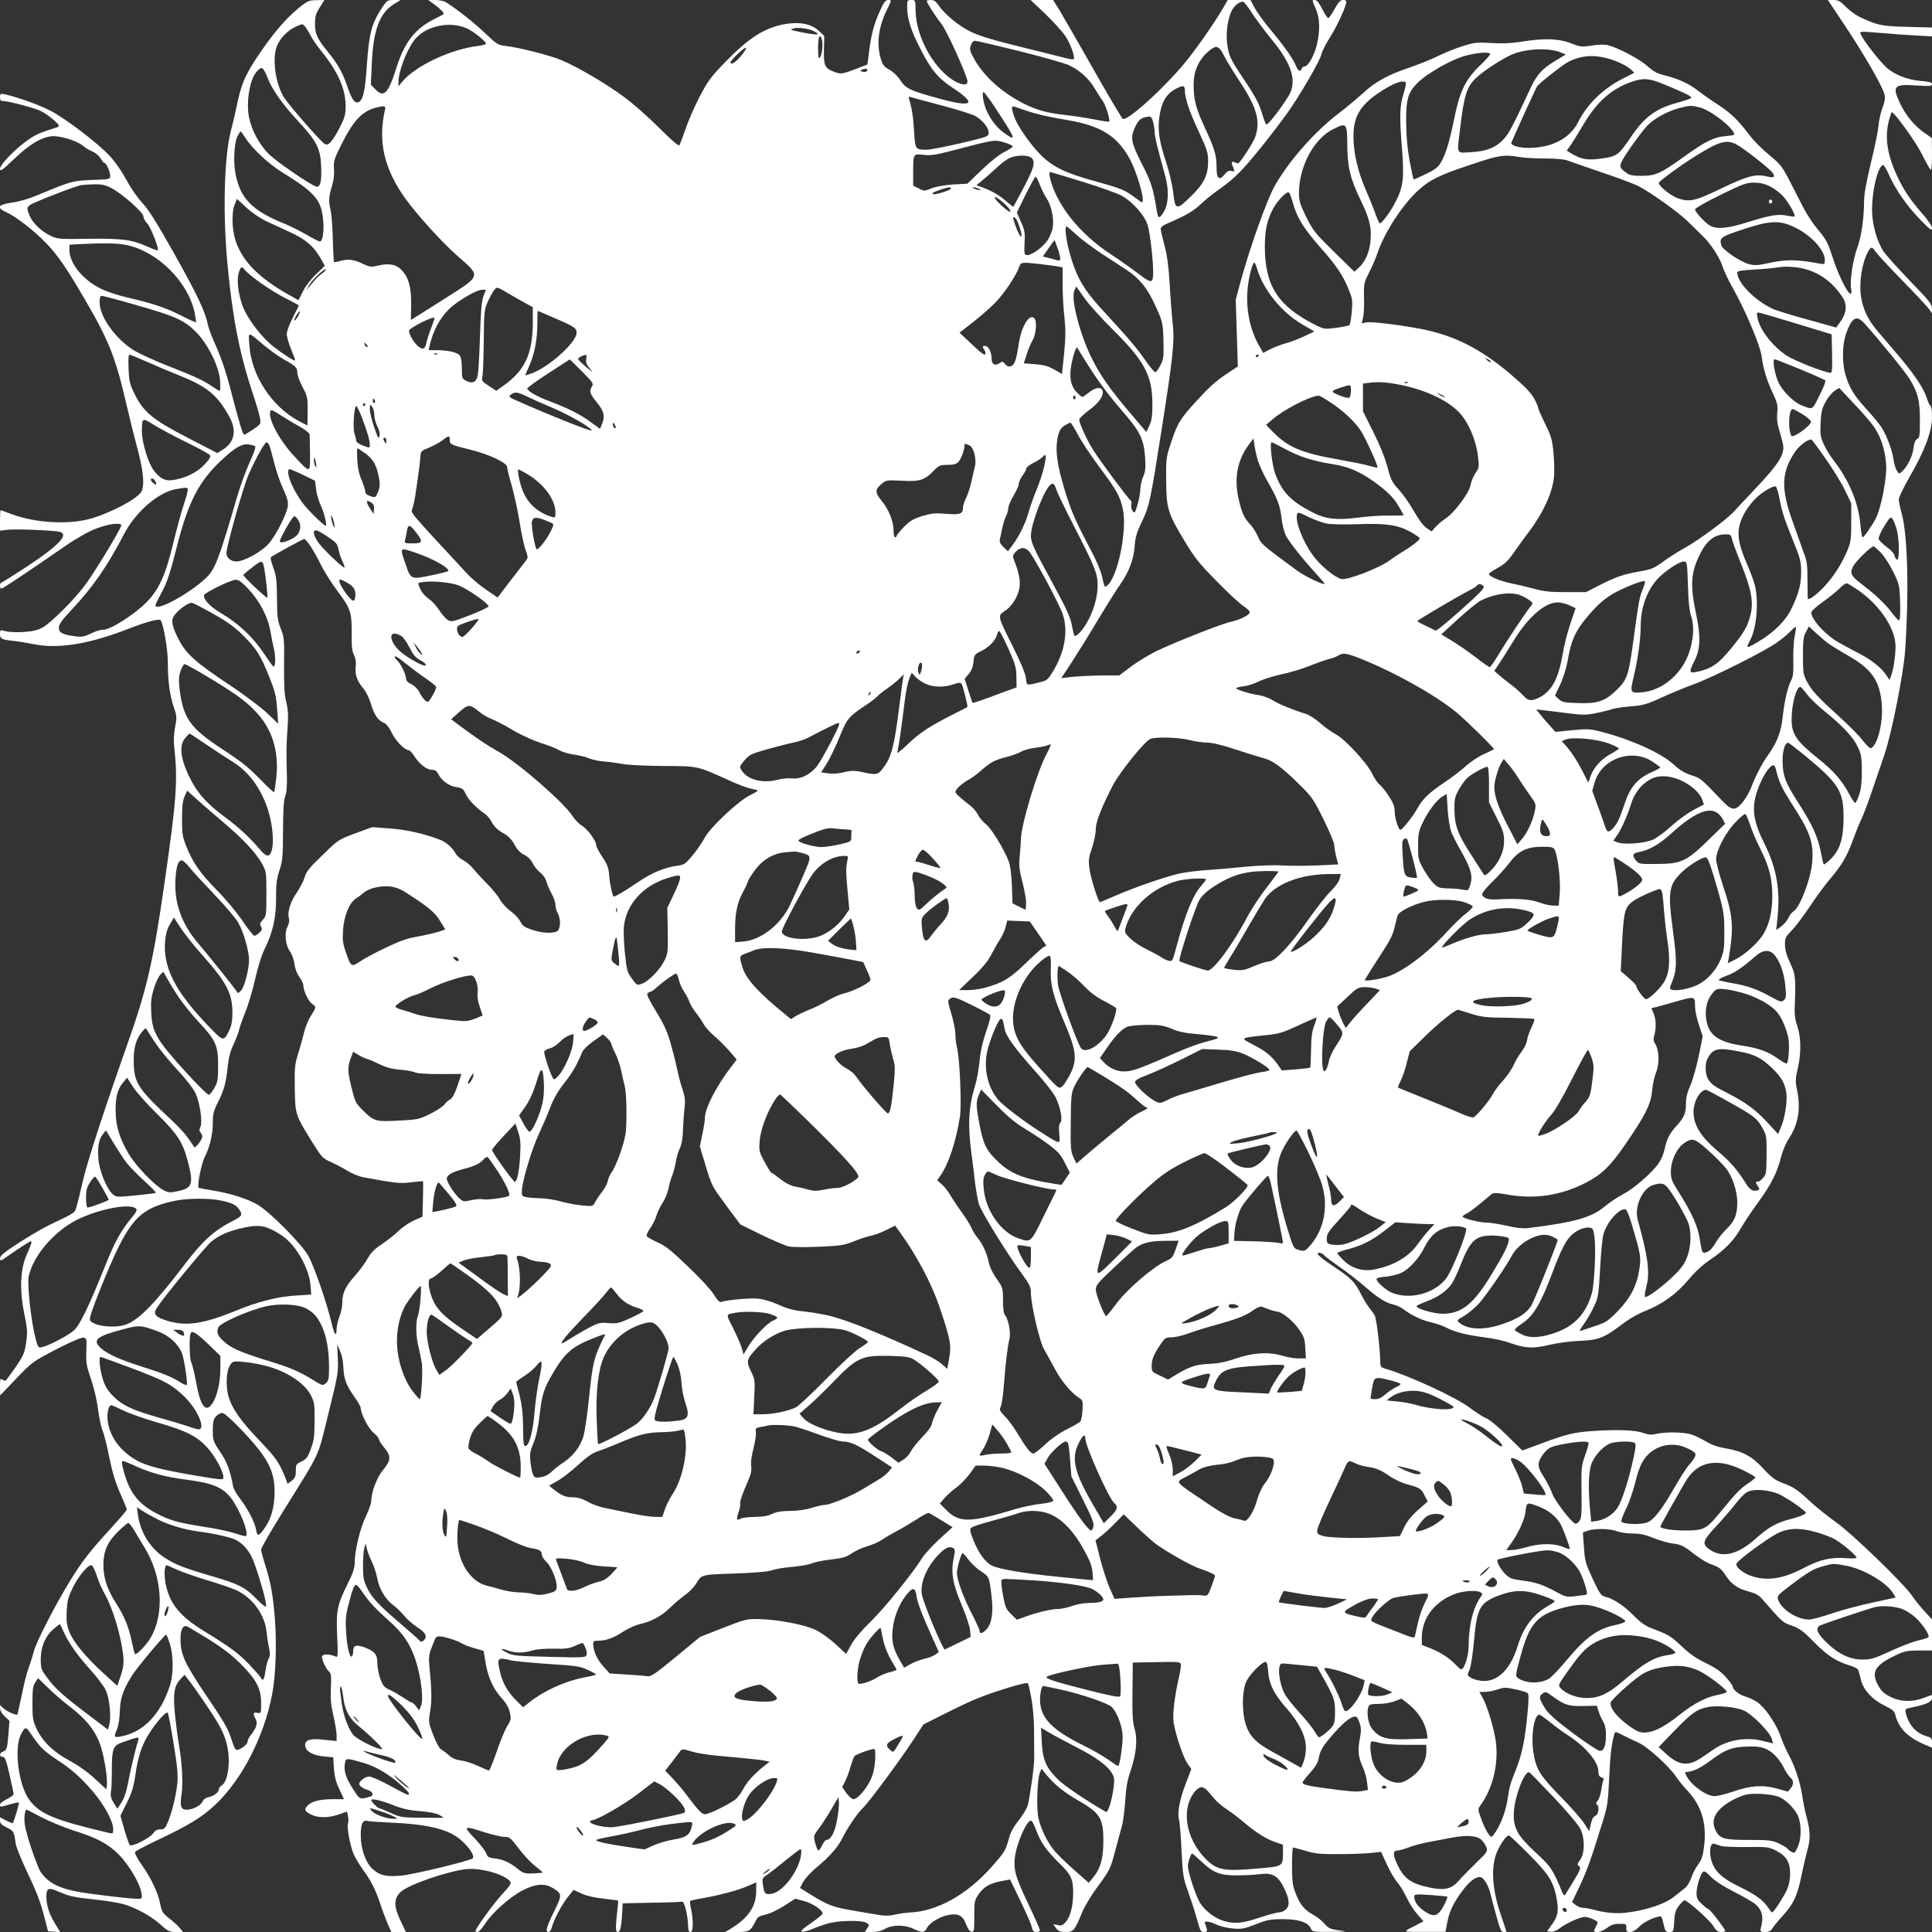 <?xml version="1.0" standalone="no"?>
<!DOCTYPE svg PUBLIC "-//W3C//DTD SVG 20010904//EN"
 "http://www.w3.org/TR/2001/REC-SVG-20010904/DTD/svg10.dtd">
<svg version="1.0" xmlns="http://www.w3.org/2000/svg"
 width="1280pt" height="1280pt" viewBox="0 0 1280 1280"
 preserveAspectRatio="xMidYMid meet">
<rect x="0" y="0" width="1280" height="1280" fill="#333333" stroke="none"/>
<g transform="translate(0,1280) scale(0.1,-0.1)"
fill="#ffffff" stroke="none">
<path d="M2000 12764 c-84 -66 -151 -139 -236 -255 -124 -173 -161 -247 -189
-381 -13 -62 -33 -149 -45 -193 -46 -177 -55 -559 -21 -905 33 -344 79 -575
165 -835 24 -71 46 -147 49 -168 6 -36 4 -38 -46 -72 -28 -19 -55 -35 -59 -35
-9 0 -29 66 -78 252 -44 173 -73 257 -124 369 -18 41 -36 92 -40 113 -15 79
-71 197 -222 466 -116 206 -170 292 -213 338 -33 35 -78 102 -105 153 -29 54
-73 117 -109 156 -80 85 -287 244 -390 298 -74 39 -221 92 -305 110 -30 6 -32
5 -32 -19 0 -21 5 -26 24 -26 34 0 212 -47 249 -67 41 -20 117 -83 117 -95 0
-5 -6 -10 -13 -12 -101 -31 -130 -43 -177 -73 -84 -55 -200 -171 -200 -201 0
-21 13 -12 96 67 99 94 173 139 243 148 50 7 169 -28 208 -61 15 -13 44 -31
64 -39 20 -8 45 -29 55 -46 10 -17 22 -31 26 -31 12 0 38 -57 38 -83 0 -25 -1
-25 -117 -29 -128 -5 -144 -9 -335 -89 -78 -33 -144 -54 -198 -61 -95 -14
-106 -33 -38 -64 64 -29 184 -122 264 -205 75 -78 135 -164 254 -369 165 -283
205 -386 279 -705 23 -99 52 -214 63 -255 47 -168 58 -267 36 -315 -22 -48
-216 -150 -352 -185 -148 -37 -357 -23 -510 34 -37 14 -70 26 -72 26 -2 0 -4
-31 -4 -68 l0 -68 48 6 c54 7 317 -4 350 -14 59 -19 -10 -91 -217 -228 -90
-59 -168 -108 -172 -108 -5 0 -9 -9 -9 -20 0 -11 4 -20 9 -20 9 0 162 102 426
284 75 52 151 94 202 114 78 30 156 41 167 24 6 -10 -155 -278 -232 -387 -68
-95 -224 -253 -286 -290 -34 -20 -63 -27 -128 -32 -47 -3 -99 -1 -121 5 -36
10 -37 10 -37 -18 0 -32 10 -38 88 -46 32 -3 90 -13 131 -21 161 -34 366 -2
624 98 131 51 214 73 222 59 20 -32 47 -197 47 -280 0 -122 13 -219 40 -297
20 -58 20 -67 8 -131 -8 -42 -10 -93 -6 -128 25 -223 16 -350 -65 -910 -73
-510 -116 -698 -244 -1059 -155 -439 -267 -783 -295 -905 -17 -74 -36 -153
-43 -175 -13 -43 -3 -36 -182 -122 -44 -21 -135 -75 -202 -118 -97 -63 -123
-85 -123 -102 0 -21 5 -19 67 26 38 26 86 58 107 71 46 28 46 28 0 -80 -40
-94 -45 -230 -13 -385 21 -101 22 -122 12 -190 -10 -68 -17 -85 -69 -162 -33
-46 -62 -87 -67 -90 -4 -2 -14 1 -22 7 -13 11 -15 4 -15 -46 l1 -59 107 112
c106 110 109 112 264 193 95 49 167 80 180 78 22 -3 23 -6 20 -89 -3 -77 0
-97 32 -190 21 -61 39 -143 46 -198 6 -52 19 -115 30 -140 10 -25 31 -107 45
-181 20 -96 40 -163 71 -233 24 -53 44 -102 44 -108 0 -6 -51 -65 -112 -132
-129 -140 -185 -212 -261 -336 -96 -155 -225 -405 -241 -466 -9 -33 -24 -83
-35 -111 -11 -28 -32 -109 -46 -180 -15 -71 -28 -131 -30 -133 -8 -7 -70 20
-92 41 l-23 21 0 -22 c0 -13 14 -36 31 -52 l32 -30 -7 -84 c-7 -98 -11 -112
-37 -120 -24 -8 -25 -35 -1 -35 15 0 23 -21 45 -117 15 -65 27 -123 27 -130 0
-6 -20 -21 -45 -33 -25 -12 -45 -28 -45 -36 0 -17 0 -17 67 2 30 9 56 14 58
12 4 -4 -33 -129 -40 -136 -2 -3 -22 5 -45 17 l-40 21 0 -23 c0 -17 11 -28 45
-45 46 -22 48 -27 59 -106 3 -21 32 -95 65 -165 78 -165 98 -218 126 -326 l23
-90 41 -3 40 -3 -35 58 c-39 64 -56 119 -57 176 0 57 13 64 75 37 81 -35 102
-39 248 -55 74 -8 160 -22 190 -31 81 -24 180 -78 243 -134 49 -45 60 -50 102
-50 l47 0 -19 24 c-10 14 -41 42 -69 64 -46 36 -52 45 -63 99 -14 74 -57 165
-122 258 -31 44 -48 78 -44 85 4 7 65 39 134 72 223 105 308 157 398 242 177
167 324 453 377 736 23 121 30 331 17 498 -13 158 -27 238 -65 357 -14 44 -26
89 -26 99 0 11 65 123 144 250 259 417 227 348 302 652 63 254 66 273 62 363
l-4 94 19 -44 c12 -26 21 -71 22 -109 3 -76 19 -119 75 -197 22 -31 40 -63 40
-72 1 -39 51 -135 84 -163 20 -16 36 -35 36 -43 0 -7 16 -32 35 -55 47 -56 46
-85 -5 -146 -42 -50 -80 -149 -80 -206 0 -17 -16 -62 -35 -102 -38 -76 -75
-228 -75 -309 0 -36 -11 -68 -44 -135 -72 -143 -80 -183 -72 -351 6 -134 5
-143 -11 -136 -38 17 -83 18 -89 2 -6 -17 26 -86 49 -105 11 -10 13 -32 9
-105 -3 -73 0 -113 17 -184 11 -50 21 -108 21 -129 l0 -39 -78 8 c-97 12 -135
0 -130 -40 4 -37 53 -64 127 -70 l59 -6 4 -72 c4 -53 13 -90 36 -139 l31 -66
-72 0 c-85 0 -141 -14 -168 -41 -26 -26 -21 -40 22 -61 45 -23 116 -23 184 1
l54 19 7 -33 c3 -19 3 -38 0 -44 -11 -17 14 -155 38 -207 13 -29 42 -76 64
-106 49 -66 82 -132 112 -223 12 -38 34 -96 47 -127 l26 -58 48 0 48 0 -34 72
c-47 97 -47 148 -2 192 47 48 320 142 442 153 95 8 246 -35 284 -81 11 -13 3
-26 -54 -88 -59 -65 -175 -225 -175 -242 0 -3 6 -6 14 -6 8 0 28 22 46 49 47
75 165 181 249 225 88 46 149 51 206 16 59 -36 59 -46 10 -146 -53 -105 -64
-144 -42 -144 8 0 18 12 22 28 12 49 65 150 105 201 l40 50 52 -24 c33 -15 88
-28 147 -34 51 -6 95 -12 96 -13 1 -2 -1 -34 -6 -73 -12 -107 -11 -135 5 -135
16 0 24 42 29 138 l2 52 190 4 c105 1 196 5 204 7 15 4 39 -93 40 -163 1 -27
5 -38 16 -38 18 0 20 74 4 150 -6 28 -9 53 -6 56 2 2 40 11 83 18 116 21 238
53 299 81 l55 24 0 -57 c0 -103 -53 -180 -170 -251 l-35 -21 76 0 c83 0 91 5
123 68 18 35 18 35 81 51 23 6 73 31 113 56 l71 46 61 -17 c57 -16 120 -59
120 -82 0 -5 -35 -34 -77 -63 -59 -41 -73 -55 -58 -57 12 -2 45 8 75 21 30 13
79 30 109 37 73 17 210 18 239 2 22 -13 23 -15 7 -38 l-15 -24 49 0 c33 0 62
7 85 21 48 28 130 28 188 0 57 -27 72 -27 88 4 19 35 77 72 136 86 70 16 103
0 125 -61 11 -29 23 -46 35 -48 18 -3 19 5 19 102 0 100 1 106 30 148 34 49
76 72 154 86 l53 10 69 -143 c38 -78 72 -156 75 -173 5 -25 12 -32 30 -32 13
0 24 5 24 11 0 7 -33 82 -74 168 -86 180 -101 230 -93 309 11 99 81 259 110
249 5 -1 20 -31 33 -65 30 -80 66 -131 153 -217 78 -76 91 -104 91 -197 0 -82
-18 -154 -47 -189 -22 -25 -30 -29 -56 -23 l-30 6 19 -26 c16 -21 27 -25 64
-26 52 0 60 9 108 127 15 37 57 108 93 158 96 131 95 130 128 255 17 63 37
138 45 165 7 28 17 102 21 165 5 86 14 137 37 203 37 113 46 204 24 277 -12
43 -15 97 -13 245 l2 190 156 3 c133 3 157 2 162 -11 3 -9 -3 -51 -13 -94 -27
-115 -42 -238 -35 -291 11 -77 63 -233 91 -274 l27 -38 -36 -94 c-42 -109 -58
-195 -46 -241 5 -17 13 -110 17 -206 8 -160 11 -181 41 -264 18 -50 45 -132
59 -183 23 -84 27 -92 49 -92 25 0 25 5 6 58 -7 18 26 14 77 -9 25 -12 74 -23
110 -26 57 -5 75 -1 150 28 75 30 96 34 180 34 105 0 167 -21 185 -62 9 -22
14 -23 130 -22 115 1 117 2 55 10 -57 8 -69 14 -96 45 -17 20 -53 48 -80 62
-54 30 -84 68 -114 148 -16 44 -20 79 -20 174 0 66 3 120 7 120 4 0 41 -10 82
-22 65 -20 98 -23 226 -22 83 0 178 4 212 8 l63 7 38 -83 c21 -46 52 -99 69
-118 17 -19 45 -65 62 -101 17 -37 49 -87 72 -112 l40 -46 -38 -20 c-107 -55
-111 -50 43 -50 l141 0 11 60 c14 75 41 132 100 211 50 67 93 98 123 91 21 -6
52 -58 63 -108 4 -16 21 -81 38 -142 25 -93 34 -113 49 -113 11 0 19 1 19 3 0
2 -15 48 -34 103 -63 182 -71 335 -23 436 27 55 59 98 74 98 4 0 63 -55 130
-123 129 -129 162 -179 182 -275 20 -95 15 -133 -24 -188 l-35 -49 25 -3 c15
-2 38 7 57 22 44 33 137 76 166 76 13 0 39 -7 58 -16 33 -16 33 -17 19 -45
-20 -37 -19 -39 11 -39 14 0 41 12 61 27 26 20 47 27 81 27 45 1 47 0 47 -26
-1 -24 3 -28 25 -28 16 0 37 12 55 30 28 30 75 56 126 70 27 8 28 7 40 -46 11
-49 15 -54 39 -54 27 0 28 2 32 69 3 56 9 75 31 105 16 20 32 36 37 36 19 0
167 -131 190 -169 19 -31 31 -41 53 -41 15 0 27 3 27 8 0 11 -100 142 -109
142 -4 0 -24 15 -44 34 -31 28 -37 40 -37 74 0 41 22 115 41 138 9 11 20 5 53
-29 26 -27 82 -64 153 -100 61 -31 125 -68 142 -82 48 -41 58 -89 35 -167 -8
-28 61 -25 76 2 6 12 37 50 69 85 74 81 98 132 127 271 12 62 30 136 38 165
21 70 20 128 -3 213 -11 39 -25 107 -31 151 -14 90 -49 196 -90 270 -15 28
-40 83 -54 124 -30 84 -103 189 -155 225 -20 13 -54 29 -75 35 -41 11 -86 46
-86 67 0 6 -21 35 -46 63 -34 38 -69 62 -133 93 -59 28 -106 60 -151 103 -78
74 -94 84 -189 120 -62 23 -87 40 -143 97 -65 65 -132 108 -189 121 -21 5 -35
26 -77 117 -48 103 -52 119 -58 209 l-7 98 33 12 c46 16 151 14 193 -4 20 -8
66 -15 103 -15 50 0 84 -7 142 -31 43 -17 101 -33 130 -36 37 -4 64 -15 90
-34 87 -67 124 -91 164 -105 51 -18 64 -29 94 -76 33 -52 81 -85 149 -102 44
-12 68 -24 88 -48 138 -158 136 -157 200 -179 52 -19 75 -36 147 -110 87 -88
148 -128 241 -155 29 -9 50 -21 52 -32 3 -9 10 -38 17 -65 18 -66 76 -129 156
-167 49 -24 65 -37 70 -58 23 -94 83 -154 207 -205 l37 -16 0 33 c0 29 -4 34
-39 44 -69 21 -116 75 -135 154 -6 26 -4 27 51 38 87 18 123 36 123 59 0 12
-1 21 -2 21 -2 0 -27 -9 -56 -20 -67 -26 -144 -25 -202 1 -56 25 -77 44 -101
91 -40 79 -16 123 99 181 79 39 89 41 173 42 l89 0 0 103 0 103 -48 52 c-27
29 -64 75 -82 102 -52 79 -402 417 -506 490 -50 35 -129 98 -174 140 -87 80
-105 92 -190 124 -41 16 -68 37 -117 90 -75 83 -135 115 -248 135 -55 9 -97
24 -131 45 -28 17 -70 38 -94 46 -48 17 -173 20 -237 5 -32 -7 -51 -6 -85 6
-52 19 -162 24 -323 14 -138 -9 -182 -20 -355 -84 l-124 -46 -101 99 c-59 59
-116 106 -139 115 -22 9 -71 41 -111 71 -84 65 -400 211 -550 255 -39 11 -40
13 -41 58 -1 82 -24 274 -36 296 -6 12 -22 34 -35 50 -13 16 -38 56 -55 90
-39 79 -66 107 -163 172 -83 55 -125 88 -125 98 0 12 28 6 40 -8 6 -8 51 -42
98 -75 48 -32 126 -93 175 -135 90 -78 139 -109 193 -120 17 -4 47 -18 65 -32
53 -40 124 -73 181 -85 29 -6 74 -22 101 -35 59 -31 135 -49 257 -65 52 -6
126 -22 163 -36 101 -36 156 -39 262 -13 51 12 133 23 190 26 140 5 170 17
313 126 34 25 94 58 133 73 109 42 210 115 286 207 43 52 92 97 142 131 97 65
161 131 206 212 20 35 70 110 111 166 88 121 127 197 153 300 11 43 33 96 51
123 64 95 82 200 56 324 -12 57 -12 71 6 150 23 100 20 209 -7 282 -10 26 -16
68 -15 100 8 214 7 231 -29 308 -24 50 -35 89 -35 122 -1 45 3 53 46 97 25 26
78 96 117 155 39 59 96 137 127 174 86 101 119 157 160 268 20 55 46 119 57
141 11 22 42 103 68 180 26 77 63 185 82 240 48 137 128 538 139 695 26 380
17 756 -21 900 -11 41 -21 87 -21 101 0 14 32 81 72 150 100 173 148 302 148
396 0 40 -4 73 -9 73 -5 0 -17 25 -27 57 -20 62 -89 165 -198 291 -39 45 -95
111 -124 145 -65 76 -98 144 -112 230 -14 92 4 218 44 295 20 39 29 40 51 6 9
-14 89 -101 178 -192 90 -92 170 -178 179 -192 l17 -25 0 32 c1 28 -18 51
-148 185 -81 85 -160 172 -174 195 -37 58 -64 145 -72 228 -12 125 30 328 70
342 6 2 23 -27 39 -63 44 -99 117 -205 206 -297 66 -68 79 -78 80 -59 0 14
-24 51 -63 95 -84 97 -122 153 -168 251 -66 142 -83 256 -55 365 8 29 16 55
19 57 10 11 158 -193 199 -275 26 -52 52 -99 58 -105 7 -7 10 25 10 99 l-1
110 -56 40 c-64 46 -120 115 -157 195 -51 109 -37 124 108 114 90 -6 106 -5
106 8 0 12 -18 17 -77 22 -87 7 -178 44 -228 92 -44 41 -139 163 -159 202 -20
38 -32 36 134 23 63 -6 163 -13 223 -16 l107 -6 0 29 0 30 -162 4 c-170 4
-199 10 -314 64 -28 13 -70 44 -95 69 -37 37 -50 45 -82 45 l-37 0 110 -165
c131 -196 257 -416 266 -463 5 -24 0 -50 -14 -86 -11 -28 -23 -80 -26 -116 -3
-36 -26 -148 -51 -250 -29 -121 -45 -208 -45 -250 0 -113 -18 -237 -44 -308
-30 -84 -51 -218 -42 -273 17 -106 -72 46 -125 214 -23 73 -41 110 -72 148
-76 92 -95 123 -178 288 -83 163 -83 163 -167 234 -47 38 -103 95 -126 125
-76 102 -130 155 -216 210 -47 30 -103 70 -125 87 -54 44 -128 80 -205 100
-78 20 -87 25 -145 75 -50 43 -193 117 -253 131 -22 5 -66 4 -107 -3 -65 -10
-75 -9 -139 16 -82 31 -176 34 -324 10 -70 -11 -126 -14 -202 -9 -96 6 -112 4
-190 -21 -47 -14 -120 -44 -162 -65 -43 -21 -126 -55 -185 -75 -147 -49 -231
-95 -316 -174 -40 -36 -109 -94 -154 -128 -157 -119 -323 -305 -423 -475 -53
-90 -169 -415 -232 -647 l-31 -115 7 -221 7 -222 -83 -55 c-58 -38 -114 -89
-186 -168 -115 -125 -131 -152 -176 -289 -30 -90 -31 -102 -30 -245 2 -185 11
-215 120 -396 69 -115 97 -150 214 -269 74 -76 154 -150 178 -165 23 -15 42
-34 42 -41 0 -18 -65 -51 -127 -64 -64 -14 -384 -141 -498 -197 -49 -25 -124
-70 -165 -102 l-75 -56 -115 0 c-63 -1 -150 -5 -192 -9 l-77 -9 64 97 c35 54
115 181 176 284 62 103 128 208 146 233 60 84 94 171 100 256 5 64 13 94 49
168 49 104 54 125 130 608 77 491 86 583 74 698 -6 52 -15 168 -20 259 -7 121
-16 190 -34 260 -14 52 -26 103 -26 113 0 12 16 25 48 38 116 50 171 81 219
128 29 28 85 72 125 100 40 27 101 78 134 113 66 67 211 248 312 388 82 114
218 348 227 391 4 19 31 72 61 119 46 74 104 201 104 230 0 6 -10 10 -22 10
-18 0 -31 -15 -56 -60 -18 -33 -37 -60 -42 -60 -5 0 -23 27 -40 60 -21 42 -36
60 -50 60 -18 0 -18 -2 6 -55 29 -66 31 -142 9 -240 -17 -71 -58 -145 -82
-145 -7 0 -16 -7 -19 -15 -10 -24 -23 -17 -38 19 -20 49 -82 136 -170 241 -42
50 -88 114 -103 142 l-28 53 -76 0 -75 0 -24 -42 c-39 -70 -152 -237 -231
-338 -130 -169 -402 -421 -440 -408 -5 2 -95 152 -197 333 -103 182 -205 358
-226 393 l-39 62 -75 0 -74 0 94 -89 c52 -50 112 -115 133 -145 35 -50 68
-141 59 -158 -2 -3 -28 0 -57 8 -28 7 -162 41 -297 74 -176 43 -268 71 -325
98 -83 40 -173 114 -216 176 -18 27 -31 36 -51 36 -16 0 -28 -3 -28 -6 0 -12
61 -108 96 -150 35 -43 174 -350 174 -384 0 -25 -29 -26 -73 -4 -141 72 -267
291 -271 471 -1 72 -1 73 -28 73 -27 0 -28 -2 -28 -48 0 -74 25 -154 86 -272
73 -144 117 -197 219 -264 157 -104 130 -129 -78 -73 -205 55 -237 70 -272
125 -18 28 -47 56 -72 70 -36 20 -45 31 -58 74 -29 98 -15 208 40 321 33 66
33 67 10 67 -18 0 -28 -13 -53 -67 -41 -91 -58 -153 -73 -266 l-12 -94 -66
-26 c-104 -39 -110 -40 -157 -22 -60 23 -68 43 -65 148 l2 89 -35 33 c-50 46
-125 62 -221 46 -138 -23 -244 -91 -405 -257 -93 -97 -112 -123 -167 -229 -34
-66 -76 -163 -93 -215 -18 -52 -36 -99 -40 -104 -5 -4 -64 47 -132 116 -68 68
-171 160 -230 203 -116 87 -308 200 -417 246 -76 32 -276 83 -367 94 -56 7
-62 11 -140 85 -73 70 -181 155 -256 203 -16 10 -47 17 -74 17 l-47 0 39 -28
c41 -30 70 -60 63 -66 -2 -2 -29 -16 -59 -31 -131 -65 -201 -155 -256 -331
-52 -165 -82 -194 -138 -135 l-29 30 6 133 c9 224 50 339 144 399 l47 29 -45
0 c-41 0 -46 -3 -76 -48 -71 -107 -88 -171 -103 -390 -11 -166 -25 -227 -55
-239 -25 -9 -44 17 -74 105 -33 95 -61 145 -130 230 -71 88 -84 117 -84 184 0
47 5 67 31 108 l31 50 -52 -1 c-44 0 -59 -6 -97 -35z m6295 -51 c28 -43 86
-120 129 -173 138 -166 172 -283 111 -379 -53 -86 -136 -191 -145 -186 -5 3
-16 31 -25 62 -22 76 -44 118 -127 242 -39 57 -77 119 -85 139 -35 84 -34 210
3 302 15 36 51 69 79 69 6 1 33 -34 60 -76z m-6273 -90 c9 -10 25 -37 37 -60
11 -23 42 -67 67 -98 114 -141 164 -253 164 -370 0 -52 -6 -74 -35 -132 -52
-100 -78 -130 -102 -118 -24 12 -235 253 -271 309 -58 93 -81 261 -46 344 20
49 70 100 119 123 49 23 49 23 67 2z m1071 -11 c43 -19 127 -86 127 -102 0 -4
-26 -11 -57 -15 -179 -22 -409 -131 -497 -235 l-26 -32 0 29 c0 69 51 204 103
275 70 94 233 132 350 80z m2300 -19 c57 -29 12 -28 -133 4 -23 5 -24 6 -5 14
26 10 102 1 138 -18z m53 -59 c8 -32 -1 -103 -15 -117 -8 -8 -11 11 -11 66 0
76 13 102 26 51z m1305 -72 c152 -38 300 -80 331 -94 70 -32 132 -88 170 -153
16 -27 40 -65 53 -82 22 -31 52 -129 43 -139 -3 -2 -49 5 -104 16 -54 10 -142
24 -194 29 -114 13 -183 32 -270 76 -149 76 -270 187 -333 308 -22 40 -24 52
-15 77 6 18 17 30 27 30 10 0 141 -31 292 -68z m-1842 -33 c-36 -43 -69 -63
-69 -42 0 14 93 102 102 97 5 -3 -10 -28 -33 -55z m3201 1 c17 -33 66 -114
110 -180 107 -163 132 -255 96 -358 -16 -43 -104 -178 -115 -175 -3 1 -15 5
-25 9 -20 8 -20 -3 -1 -48 5 -13 2 -15 -16 -11 -17 5 -28 -1 -45 -22 -36 -45
-54 -29 -54 48 0 79 -13 122 -78 262 -59 128 -74 183 -74 283 0 88 31 161 92
216 57 51 74 48 110 -24z m2230 23 l34 -14 -65 -39 c-90 -54 -126 -92 -167
-180 -117 -251 -143 -301 -176 -338 -54 -59 -114 -84 -218 -90 -104 -6 -96
-23 -73 168 25 210 44 268 107 326 51 48 181 131 240 155 96 38 241 43 318 12z
m-467 -9 c4 -4 -27 -39 -68 -78 -96 -93 -134 -171 -170 -350 -31 -152 -56
-236 -88 -291 -18 -32 -38 -48 -100 -78 -43 -21 -80 -37 -82 -35 -2 2 -14 58
-26 123 -15 82 -22 163 -23 255 -1 156 12 199 82 267 55 53 188 131 280 164
73 26 179 39 195 23z m770 -29 c66 -17 132 -48 164 -77 l21 -20 -77 -39 c-132
-68 -234 -167 -296 -289 -55 -108 -175 -170 -329 -170 -62 0 -119 17 -113 34
18 45 163 364 171 374 18 25 170 143 208 163 77 40 161 48 251 24z m-8896 -77
c5 -7 18 -33 27 -57 29 -74 99 -174 200 -282 125 -135 150 -184 154 -305 4
-100 -7 -140 -36 -129 -50 19 -265 168 -313 216 -64 65 -114 161 -130 246 -19
101 7 251 52 299 26 27 33 29 46 12z m3995 -10 c-6 -6 -19 -7 -29 -3 -17 7
-17 8 2 15 24 9 41 2 27 -12z m5283 -87 c146 -60 188 -82 179 -90 -5 -5 -45
-19 -89 -31 -145 -39 -220 -94 -312 -231 -80 -117 -90 -125 -190 -139 -93 -14
-138 -6 -200 32 l-33 20 29 41 c16 23 51 81 79 128 91 154 187 240 322 287 78
27 117 24 215 -17z m-1711 11 c3 -5 -4 -37 -15 -73 -26 -80 -28 -149 -10 -369
15 -199 8 -252 -50 -360 -30 -58 -85 -130 -97 -130 -4 0 -18 30 -31 68 -13 37
-42 107 -63 156 -52 119 -80 240 -81 346 -2 146 50 225 210 322 73 44 125 59
137 40z m-1464 -50 c0 -53 30 -142 92 -274 56 -121 62 -139 62 -198 0 -92 -29
-149 -115 -232 -95 -93 -103 -91 -116 25 -6 53 -27 140 -47 202 -46 137 -57
215 -45 300 14 101 46 154 114 189 43 23 55 20 55 -12z m-1232 -153 c112 -172
117 -189 35 -130 -46 33 -81 76 -112 138 -24 48 -39 133 -24 133 5 0 51 -63
101 -141z m-378 52 c106 -28 208 -60 226 -72 47 -29 84 -76 84 -107 0 -27 -2
-27 -186 -71 -103 -24 -204 -43 -225 -43 -76 1 -75 1 -83 120 -5 96 -15 158
-33 216 -4 14 -1 18 10 13 8 -3 101 -28 207 -56z m-3688 -22 c-50 -212 -9
-396 134 -595 80 -111 249 -297 350 -384 149 -130 150 -126 -68 -265 -95 -60
-189 -120 -209 -132 l-37 -23 2 98 c1 115 -14 178 -58 227 -37 43 -84 53 -159
36 -49 -12 -56 -11 -107 13 -59 28 -95 32 -149 16 -19 -5 -36 -8 -38 -6 -2 2
-6 70 -8 152 -2 82 -9 167 -14 189 -15 58 -13 95 8 161 12 40 17 77 14 114 -4
50 0 64 45 155 82 165 138 226 230 251 53 14 68 13 64 -7z m4320 -34 c34 -10
126 -28 203 -41 210 -36 318 -100 400 -239 54 -90 117 -305 90 -305 -3 0 -26
16 -51 35 -60 46 -90 58 -261 105 -167 46 -249 81 -320 139 -54 42 -139 148
-188 234 -27 47 -47 111 -38 121 3 3 27 -4 53 -14 27 -10 77 -26 112 -35z
m4387 44 c74 -17 231 -140 231 -181 0 -3 -26 -7 -58 -10 -74 -5 -136 -36 -272
-134 -158 -114 -190 -128 -282 -129 -62 0 -82 4 -104 21 -55 40 -54 44 25 161
41 59 92 127 115 151 46 48 139 98 219 118 65 16 72 16 126 3z m-3620 -96 c6
-21 11 -52 11 -69 0 -29 18 -102 71 -294 25 -92 21 -184 -12 -236 -27 -44 -37
-43 -44 4 -26 158 -36 191 -100 317 -72 142 -77 172 -46 240 20 44 36 60 66
68 39 9 44 7 54 -30z m1287 -148 c1 -153 19 -228 90 -374 61 -125 74 -189 62
-284 -9 -67 -34 -121 -75 -160 l-30 -27 -135 132 c-126 124 -139 140 -184 231
-42 85 -48 106 -48 160 1 175 99 358 226 421 89 45 93 41 94 -99z m-7297 37
c45 -70 154 -171 246 -227 179 -110 236 -165 256 -249 21 -86 14 -206 -12
-206 -6 0 -45 20 -88 45 -44 25 -108 57 -142 71 -221 89 -300 171 -330 340
-14 81 -7 200 15 243 9 17 18 31 20 31 2 0 18 -22 35 -48z m5029 -27 c29 -9
52 -20 52 -25 0 -5 -24 -21 -54 -36 -33 -16 -93 -63 -151 -119 l-96 -92 -92
-5 c-56 -4 -112 -13 -143 -25 -50 -20 -52 -20 -88 -1 l-36 18 0 89 c0 123 0
123 69 115 45 -5 80 0 162 21 322 84 304 81 377 60z m4845 -11 c49 -26 223
-162 241 -189 20 -31 11 -36 -47 -22 -68 15 -127 -1 -298 -84 -167 -80 -204
-89 -279 -64 -48 16 -130 81 -130 103 0 11 149 120 250 182 149 93 198 107
263 74z m-4669 -90 c27 -27 18 -64 -50 -193 -36 -69 -68 -128 -70 -130 -2 -2
-20 12 -41 30 -48 43 -95 71 -156 94 l-48 18 38 31 c21 17 63 54 94 83 30 29
71 59 90 67 46 20 123 20 143 0z m3231 6 c33 -6 111 -10 173 -10 78 0 126 -5
155 -16 23 -9 125 -44 227 -79 102 -34 208 -74 235 -88 79 -40 265 -173 325
-232 30 -30 75 -74 99 -97 56 -53 117 -148 135 -208 8 -25 37 -87 65 -136 83
-147 182 -380 192 -453 12 -87 33 -158 75 -247 30 -64 33 -80 29 -126 -4 -35
-1 -72 10 -108 9 -30 20 -71 25 -90 20 -75 -15 -133 -192 -320 -55 -58 -114
-121 -131 -140 -46 -51 -232 -188 -323 -239 -44 -24 -109 -65 -145 -92 -59
-43 -76 -51 -152 -64 -110 -19 -161 -37 -270 -92 l-89 -46 -131 0 c-107 0
-147 4 -212 22 -44 12 -112 28 -152 36 -76 15 -157 50 -148 64 3 5 29 23 59
39 54 31 70 48 129 134 18 26 50 71 73 100 98 129 161 266 170 372 3 34 1 105
-4 158 -8 86 -15 109 -56 192 -25 51 -46 99 -46 106 0 7 -12 34 -27 62 -19 35
-63 80 -154 158 -199 169 -372 257 -591 300 -148 28 -332 51 -367 44 l-29 -6
9 40 c5 22 8 82 6 133 -2 90 0 97 34 164 20 39 44 95 54 125 44 134 163 319
268 416 77 72 145 105 357 175 181 61 214 66 315 49z m-2893 -164 c114 -35
230 -77 258 -92 75 -41 155 -132 174 -197 16 -55 36 -231 36 -307 0 -80 -9
-81 -97 -14 -43 33 -125 91 -183 129 -210 137 -366 335 -405 513 -3 17 -3 32
2 32 5 0 101 -29 215 -64z m-283 -20 c11 -29 31 -70 45 -90 31 -46 50 -134 41
-191 -3 -24 -19 -62 -34 -86 -32 -47 -103 -99 -135 -99 -20 0 -21 4 -18 79 4
69 1 87 -24 141 l-27 62 58 119 c33 65 63 119 66 119 4 0 17 -24 28 -54z
m4839 -12 c29 -14 68 -44 88 -67 37 -43 82 -123 73 -131 -2 -3 -24 0 -48 5
-58 13 -111 4 -259 -42 -132 -42 -204 -49 -251 -25 -33 18 -101 91 -101 109 0
7 75 50 167 95 149 73 174 82 223 82 40 0 71 -7 108 -26z m-10992 -9 c69 -35
214 -162 214 -188 0 -12 11 -33 25 -47 24 -25 80 -168 70 -178 -3 -3 -35 9
-72 26 -98 44 -165 53 -390 50 -184 -3 -201 -2 -244 18 -66 31 -125 88 -145
140 -17 44 -16 46 2 64 16 15 278 118 339 133 11 2 49 5 86 6 51 1 76 -4 115
-24z m5564 -4 c0 -11 -109 -45 -118 -37 -8 8 -3 11 48 29 54 18 70 20 70 8z
m185 -1 c13 -5 14 -9 5 -9 -8 0 -24 4 -35 9 -13 5 -14 9 -5 9 8 0 24 -4 35 -9z
m2080 -92 c27 -99 71 -170 179 -293 109 -123 154 -189 193 -287 23 -56 25 -71
19 -143 -4 -44 -11 -84 -15 -88 -5 -5 -45 -13 -88 -19 -79 -10 -80 -10 -144
22 -242 123 -329 258 -329 515 0 113 15 179 56 255 29 53 89 114 103 105 5 -2
16 -33 26 -67z m-1892 -26 c16 -16 25 -32 20 -35 -10 -6 -103 79 -103 94 0 13
46 -20 83 -59z m-4908 -98 c38 -18 109 -50 156 -72 101 -46 157 -93 200 -168
l31 -55 -59 -57 c-35 -33 -71 -81 -87 -114 l-28 -57 -56 31 c-208 116 -319
229 -363 369 -23 74 -25 186 -4 235 l15 36 62 -57 c38 -35 91 -71 133 -91z
m4979 -8 c7 -18 17 -48 21 -67 11 -51 -13 -23 -36 43 -22 64 -21 58 -9 58 5 0
16 -15 24 -34z m5140 -29 c111 -51 206 -153 206 -220 0 -29 -1 -29 -37 -23
-158 29 -221 29 -355 -1 -52 -11 -76 -12 -110 -3 -58 15 -177 96 -184 125 -13
51 -5 56 146 106 175 58 237 61 334 16z m-4750 -54 c33 -31 113 -90 176 -131
63 -41 133 -86 155 -101 85 -56 138 -122 190 -237 49 -108 49 -110 53 -229 3
-110 1 -124 -20 -165 -13 -24 -27 -45 -33 -46 -5 -2 -37 35 -69 82 -59 84
-105 138 -299 349 -112 123 -160 210 -202 365 -23 89 -33 170 -19 170 4 0 34
-26 68 -57z m-125 -94 c21 -62 20 -81 -2 -74 -7 2 -31 9 -55 15 l-43 11 38 54
c21 30 39 55 40 55 0 0 10 -28 22 -61z m-6168 27 c206 -44 406 -244 449 -449
6 -32 10 -60 8 -62 -2 -2 -42 16 -89 40 -104 54 -197 85 -349 120 -63 14 -148
41 -187 60 -121 57 -213 169 -213 258 l0 36 73 4 c168 8 246 6 308 -7z m6054
-126 c50 -6 102 -13 118 -16 l27 -6 0 -111 c0 -62 5 -160 12 -219 9 -84 8
-135 -2 -241 l-14 -135 -52 30 c-41 23 -70 31 -127 35 l-74 6 18 56 c9 31 27
73 39 94 25 43 32 129 12 149 -32 32 -85 -54 -102 -167 -17 -112 -28 -143 -52
-151 -16 -5 -27 -1 -39 14 -15 19 -18 19 -37 6 -28 -20 -52 -8 -52 26 0 39
-16 79 -35 86 -22 9 -30 -3 -16 -20 7 -8 11 -22 9 -32 -2 -12 -26 5 -87 63
l-84 79 89 69 c49 39 115 96 146 128 59 59 139 179 159 235 13 37 12 36 144
22z m1434 -32 c42 -140 163 -289 302 -369 l77 -45 -67 -32 c-36 -17 -91 -38
-121 -46 -30 -8 -77 -26 -103 -39 l-48 -25 -25 44 c-61 104 -90 241 -79 372 6
78 32 182 45 182 4 0 12 -19 19 -42z m3658 -9 c87 -30 160 -88 217 -173 38
-57 32 -114 -22 -183 l-17 -23 -183 51 c-100 27 -203 59 -228 69 -121 52 -244
175 -244 244 0 11 24 15 108 20 59 3 130 9 157 14 63 11 145 4 212 -19z
m-10366 4 c35 -42 166 -134 258 -182 55 -28 101 -53 101 -55 0 -1 -18 -37 -40
-80 -23 -44 -40 -91 -40 -109 0 -18 13 -63 29 -102 16 -38 28 -71 26 -73 -5
-6 -81 43 -141 90 -85 66 -178 190 -209 277 -27 77 -37 167 -24 211 13 44 20
48 40 23z m519 -20 c-29 -21 -47 -38 -83 -83 l-29 -35 19 34 c19 36 103 115
111 106 3 -3 -5 -13 -18 -22z m1322 -191 l68 -37 0 -95 c0 -215 -51 -324 -198
-428 l-44 -31 -49 32 c-46 30 -49 34 -43 62 4 17 8 123 9 236 2 200 3 207 29
265 15 32 34 66 43 76 15 17 18 16 67 -12 28 -17 81 -47 118 -68z m3909 -184
c212 -210 263 -305 264 -493 0 -79 -4 -109 -20 -144 l-20 -43 -100 117 c-140
164 -210 264 -266 380 -78 161 -135 387 -111 440 l13 27 51 -73 c28 -41 113
-136 189 -211z m-4168 220 c-12 -32 -18 -102 -23 -268 -4 -124 -11 -240 -15
-258 -10 -44 -34 -56 -74 -36 -30 15 -31 17 -31 83 0 39 -5 75 -13 85 -16 21
-74 35 -150 36 l-57 0 6 28 c24 103 66 181 130 245 50 50 181 127 216 127 l27
0 -16 -42z m-2301 -59 c258 -73 321 -102 396 -178 80 -81 153 -228 160 -323 2
-37 2 -68 -2 -68 -4 0 -26 13 -49 29 -62 42 -105 62 -292 136 -93 36 -198 85
-233 107 -121 78 -222 221 -222 315 0 31 4 43 14 43 8 0 111 -27 228 -61z
m1069 -80 c-12 -19 -21 -28 -21 -21 0 15 31 64 37 58 2 -2 -5 -19 -16 -37z
m1707 -8 c128 -55 142 -65 142 -96 0 -63 -186 -230 -301 -270 -22 -8 -39 -13
-39 -11 0 2 11 28 25 59 35 76 55 176 55 280 0 48 1 87 3 87 2 0 53 -22 115
-49z m8237 -39 l220 -67 3 -128 c2 -98 0 -127 -10 -127 -38 1 -241 81 -291
114 -95 64 -178 171 -193 250 -7 38 -7 38 22 32 16 -4 128 -37 249 -74z
m-9058 -24 c-14 -35 -28 -80 -32 -100 -9 -46 -30 -50 -67 -10 -24 24 -48 70
-48 91 0 17 155 96 168 85 2 -1 -7 -31 -21 -66z m9490 35 c87 -95 274 -323
306 -376 54 -88 67 -142 67 -273 0 -100 -2 -114 -19 -123 -12 -7 -20 -26 -24
-62 -6 -53 -40 -120 -75 -152 -20 -18 -21 -18 -35 5 -8 12 -18 45 -22 73 -8
61 -45 159 -78 211 -13 22 -59 77 -101 123 -81 89 -114 141 -140 230 -22 76
-21 198 4 268 38 108 68 127 117 76z m-10594 -154 c37 -30 94 -71 127 -90 80
-44 90 -55 90 -89 0 -16 15 -57 34 -93 33 -62 35 -70 34 -161 l-1 -95 -58 30
c-180 96 -315 304 -327 504 -6 92 -15 92 101 -6z m677 6 c7 -9 8 -15 2 -15 -5
0 -12 7 -16 15 -3 8 -4 15 -2 15 2 0 9 -7 16 -15z m4769 -119 c75 -120 141
-209 255 -341 100 -116 125 -170 133 -290 4 -64 2 -88 -12 -120 -10 -22 -19
-60 -20 -85 0 -25 -9 -72 -19 -105 -17 -56 -19 -58 -32 -40 -8 11 -12 30 -9
42 3 12 1 25 -5 28 -14 9 -199 257 -245 330 -41 63 -94 179 -95 205 0 8 30 37
66 63 66 48 100 99 88 131 -10 25 -48 19 -89 -14 -21 -16 -41 -30 -44 -30 -4
0 -22 15 -39 33 -40 41 -50 104 -32 192 11 54 30 109 36 103 1 -2 30 -48 63
-102z m-4302 58 c-3 -3 -12 -4 -19 -1 -8 3 -5 6 6 6 11 1 17 -2 13 -5z m-1921
-52 c60 -27 158 -68 218 -92 178 -71 248 -129 326 -272 50 -90 34 -169 -44
-217 l-36 -23 -191 99 c-232 119 -298 172 -356 290 -33 67 -38 85 -41 169 -3
59 -1 94 6 94 5 0 59 -22 118 -48z m2908 20 c-4 -22 1 -37 23 -63 26 -31 24
-30 -24 10 -29 24 -53 48 -53 53 0 8 34 26 52 27 4 1 5 -12 2 -27z m4456 24
c0 -3 -4 -8 -10 -11 -5 -3 -10 -1 -10 4 0 6 5 11 10 11 6 0 10 -2 10 -4z
m1536 -44 c-4 -3 -14 2 -24 12 -16 18 -16 18 6 6 13 -6 21 -14 18 -18z m-5954
-162 c-20 -32 -15 -48 33 -107 48 -59 55 -92 32 -146 l-12 -28 -66 48 c-67 49
-149 90 -276 138 -73 27 -134 62 -140 80 -1 6 61 51 140 102 l142 92 80 -79
c72 -72 79 -82 67 -100z m8004 114 c87 -36 163 -70 167 -74 5 -4 -12 -49 -38
-99 -50 -101 -44 -97 -122 -65 -51 20 -129 99 -152 155 -25 56 -39 149 -24
149 5 0 81 -30 169 -66z m-2674 -99 c174 -30 332 -101 415 -187 59 -61 112
-182 124 -284 10 -79 9 -83 -16 -119 -14 -21 -28 -56 -32 -77 -8 -52 -106
-184 -164 -222 -24 -16 -55 -42 -69 -58 l-25 -29 -34 23 c-21 14 -52 56 -83
110 -27 48 -72 113 -100 143 -45 50 -54 66 -75 148 -15 58 -49 144 -93 232
l-70 140 0 92 0 92 33 4 c67 8 107 7 189 -8z m75 9 c-3 -3 -12 -4 -19 -1 -8 3
-5 6 6 6 11 1 17 -2 13 -5z m-377 -53 c0 -22 -5 -43 -11 -46 -5 -4 -35 3 -66
16 -61 24 -59 30 22 55 56 18 55 18 55 -25z m3455 -224 c52 -68 83 -157 91
-262 7 -83 -32 -287 -67 -357 -26 -51 -80 -128 -89 -128 -4 0 -10 36 -14 80
-12 144 -72 291 -171 421 -26 32 -58 84 -72 115 -22 50 -25 66 -21 142 3 72 9
96 33 140 15 28 42 61 59 72 l31 20 87 -93 c49 -50 108 -118 133 -150z m-8915
187 c30 -15 111 -51 180 -80 114 -50 250 -129 250 -146 0 -10 -284 103 -495
197 -56 25 -58 28 -40 41 26 19 42 18 105 -12z m6079 0 c14 -12 -19 -1 -35 12
-18 14 -18 14 6 3 14 -6 27 -13 29 -15z m-2444 -3 c3 -5 1 -12 -5 -16 -5 -3
-10 1 -10 9 0 18 6 21 15 7z m1690 -37 c82 -54 155 -122 197 -182 31 -45 121
-242 114 -249 -2 -3 -28 3 -56 11 -29 9 -120 27 -204 42 -239 42 -331 80 -427
177 l-51 52 43 37 c74 64 243 151 304 157 6 1 42 -20 80 -45z m-6331 11 c3 -8
1 -15 -4 -15 -6 0 -10 7 -10 15 0 8 2 15 4 15 2 0 6 -7 10 -15z m-64 -25 c0
-5 -5 -10 -11 -10 -5 0 -7 5 -4 10 3 6 8 10 11 10 2 0 4 -4 4 -10z m60 -70 c0
-20 9 -54 20 -75 14 -26 18 -49 14 -65 -5 -21 -11 -11 -35 60 -16 46 -29 100
-29 120 1 33 2 34 15 16 8 -11 15 -36 15 -56z m-82 -17 c35 -92 52 -149 52
-180 0 -22 0 -22 -45 -5 -25 9 -45 23 -45 31 0 8 -5 29 -11 46 -13 34 -3 185
11 185 5 0 22 -35 38 -77z m-420 -55 c42 -23 72 -47 73 -56 1 -10 2 -67 3
-129 1 -132 4 -132 -105 -15 -105 112 -186 272 -153 304 3 3 29 -10 57 -29 29
-19 85 -53 125 -75z m9962 79 c30 -18 56 -41 58 -50 5 -24 -119 -113 -130 -94
-24 43 -17 177 9 177 5 0 33 -15 63 -33z m-10709 -185 c80 -39 151 -78 158
-85 9 -11 3 -24 -28 -58 -44 -50 -110 -87 -190 -105 -67 -16 -103 -3 -150 56
-38 48 -81 187 -81 264 0 89 3 90 78 42 37 -23 133 -75 213 -114z m2849 95 c0
-5 -4 -5 -10 -2 -5 3 -10 14 -10 23 0 15 2 15 10 2 5 -8 10 -19 10 -23z m3062
-48 c23 -44 87 -140 141 -212 115 -154 141 -200 157 -285 28 -141 -35 -444
-104 -501 -18 -15 -18 -16 -36 66 -7 29 -36 99 -66 155 -105 199 -134 264
-174 391 -59 191 -72 291 -49 384 9 33 20 50 43 64 17 10 34 19 38 19 4 0 26
-36 50 -81z m-4162 -34 c0 -29 8 -33 131 -63 122 -29 249 -88 249 -116 0 -12
14 -68 31 -126 16 -58 39 -163 51 -235 11 -71 28 -155 39 -185 19 -54 19 -55
-1 -80 -11 -14 -57 -73 -102 -132 l-81 -107 -76 52 c-42 28 -98 76 -126 106
-392 423 -374 401 -363 431 5 14 14 52 19 85 19 122 32 221 34 258 2 37 5 40
59 62 31 13 71 35 89 49 40 32 47 32 47 1z m-420 -7 c0 -19 -2 -20 -10 -8 -13
19 -13 30 0 30 6 0 10 -10 10 -22z m5774 -130 c9 -29 34 -84 56 -123 74 -130
90 -170 100 -254 5 -44 18 -98 29 -119 23 -44 109 -153 200 -252 32 -36 58
-66 57 -68 -9 -9 -131 50 -186 90 -233 172 -233 172 -256 223 -12 28 -33 61
-46 75 -43 45 -59 77 -79 162 -36 146 -13 270 69 378 l27 35 6 -47 c4 -25 14
-70 23 -100z m3761 13 c48 -68 106 -162 129 -210 l41 -86 0 -125 c0 -113 -3
-131 -26 -188 -38 -89 -86 -165 -148 -233 -43 -48 -95 -89 -113 -89 -2 0 -3
55 -3 122 0 110 -3 131 -29 198 -15 41 -48 134 -73 205 -75 212 -70 318 20
452 28 42 89 87 109 80 4 -1 46 -58 93 -126z m-10306 77 c5 -18 19 -71 31
-117 12 -47 37 -119 56 -160 27 -58 34 -85 31 -113 -7 -54 -79 -196 -127 -250
-46 -53 -164 -118 -213 -118 -37 0 -67 25 -67 55 0 43 110 434 145 516 49 112
108 219 122 219 6 0 16 -15 22 -32z m6724 -12 c98 -53 184 -80 315 -101 118
-18 204 -59 320 -150 58 -46 90 -81 116 -125 20 -34 36 -62 36 -64 0 -1 -44
-2 -97 -2 -54 1 -145 -5 -202 -13 -141 -18 -213 -11 -292 28 -152 75 -213 137
-259 259 -22 56 -40 212 -25 212 4 0 44 -20 88 -44z m-6822 17 c5 -5 -12 -51
-36 -104 -24 -53 -61 -152 -81 -220 -126 -431 -149 -493 -212 -551 -114 -106
-332 -223 -332 -178 0 5 16 39 36 75 39 71 59 129 105 310 75 296 144 432 292
572 92 87 139 115 186 108 19 -2 38 -8 42 -12z m4732 6 c29 -13 49 -96 35
-144 -4 -16 -15 -60 -22 -96 -8 -37 -24 -85 -35 -107 -12 -23 -21 -52 -21 -65
0 -42 -20 -49 -113 -41 -72 6 -96 3 -157 -15 -60 -19 -81 -31 -121 -72 -27
-28 -49 -55 -49 -60 0 -5 -4 -9 -10 -9 -5 0 -10 20 -10 45 0 61 -32 141 -79
197 -45 55 -45 75 1 113 29 24 34 25 133 20 119 -7 152 4 214 69 32 32 40 36
88 36 39 0 58 5 72 19 18 18 41 79 41 109 0 15 3 15 33 1z m-4008 -49 c55 -38
79 -79 94 -157 10 -52 9 -67 -4 -101 -16 -39 -17 -40 -51 -29 -23 7 -34 16
-34 30 0 11 -11 45 -24 76 -17 38 -26 81 -29 134 -2 42 -2 77 0 77 3 0 24 -13
48 -30z m4500 -102 c-9 -39 -31 -102 -47 -142 -17 -39 -39 -102 -50 -139 -21
-78 -61 -162 -108 -226 l-32 -43 -30 28 c-23 23 -28 35 -23 54 3 14 11 47 16
75 6 27 17 62 25 77 8 15 14 38 14 51 0 14 16 51 35 83 19 32 35 67 35 79 0
12 11 36 25 55 14 19 25 40 25 47 0 7 22 24 48 37 27 13 55 32 62 41 22 27 24
1 5 -77z m-4821 32 c4 -25 3 -31 -4 -20 -5 8 -10 26 -10 39 0 32 6 24 14 -19z
m0 -169 c3 -30 16 -75 27 -100 30 -65 50 -153 34 -143 -24 14 -90 78 -132 127
-73 87 -133 222 -108 247 3 2 42 -14 88 -36 l84 -41 7 -54z m1406 94 c105 -64
179 -166 180 -248 0 -35 -2 -38 -22 -32 -95 28 -164 91 -197 179 -21 58 -36
136 -26 136 4 0 33 -16 65 -35z m-2470 -45 c6 -11 7 -20 2 -20 -10 0 -32 21
-32 32 0 16 19 8 30 -12z m5970 -58 c7 -20 58 -127 115 -237 139 -270 157
-316 157 -391 1 -103 -48 -234 -113 -309 -18 -20 -35 -32 -39 -28 -4 4 -13 37
-19 73 -10 51 -36 108 -121 265 -134 246 -150 280 -150 327 0 72 81 288 125
332 21 21 31 14 45 -32z m4790 -58 c20 -98 30 -127 93 -284 46 -114 50 -132
50 -205 0 -81 -20 -151 -71 -251 -32 -64 -106 -138 -185 -188 -110 -68 -114
-68 -82 -8 42 80 57 243 34 354 -6 29 -29 91 -49 138 -72 162 -79 236 -31 334
16 34 51 82 77 108 46 47 120 91 139 85 5 -2 17 -39 25 -83z m-10546 67 c3 -5
-8 -48 -24 -96 -17 -49 -48 -165 -71 -259 -52 -217 -95 -312 -182 -400 -78
-78 -240 -181 -282 -178 -16 1 -53 -10 -82 -25 -44 -21 -62 -24 -102 -19 -86
11 -111 24 -111 57 0 23 19 49 87 122 139 148 235 287 344 497 77 149 229 280
347 300 67 11 70 11 76 1z m1220 -94 c12 -9 17 -23 14 -42 l-3 -30 -23 35
c-32 50 -27 65 12 37z m6321 -135 c30 -6 114 -8 208 -5 189 7 268 -4 352 -51
32 -18 60 -37 61 -42 3 -10 -53 -54 -121 -94 -23 -14 -57 -37 -76 -51 -66 -51
-283 -135 -323 -125 -45 11 -144 94 -190 160 -68 94 -118 229 -102 271 5 13
17 10 73 -19 38 -18 91 -38 118 -44z m-6571 -2 c5 -23 4 -30 -2 -20 -6 8 -13
31 -16 50 -5 23 -4 30 2 20 6 -8 13 -31 16 -50z m-240 28 c22 -31 20 -70 -4
-101 -22 -28 -106 -62 -116 -46 -6 11 83 169 96 169 5 0 16 -10 24 -22z
m10591 -62 c19 -63 21 -209 3 -204 -7 3 -14 15 -16 27 -2 13 -24 37 -52 57
-26 19 -50 43 -53 53 -2 11 12 46 37 85 37 60 42 65 54 49 7 -10 19 -40 27
-67z m-8953 57 c24 -9 47 -19 52 -24 10 -9 -33 -89 -74 -139 -16 -19 -31 -32
-35 -29 -12 12 -37 160 -31 184 8 30 28 32 88 8z m-854 -82 c46 -61 43 -71
-24 -71 -54 0 -56 1 -50 23 3 12 9 39 12 60 8 46 19 44 62 -12z m-586 -28 c59
-39 63 -44 73 -93 4 -19 15 -52 25 -72 10 -21 15 -38 12 -38 -14 0 -134 114
-167 158 -40 51 -48 97 -15 87 11 -3 44 -22 72 -42z m9303 -15 c4 -18 32 -94
62 -168 68 -171 82 -250 59 -340 -19 -72 -41 -111 -128 -217 -85 -105 -133
-136 -235 -156 -42 -8 -43 5 -6 76 39 77 42 162 9 315 -39 185 -34 268 26 389
44 91 98 133 170 133 33 0 37 -3 43 -32z m-9418 -46 c17 -26 50 -84 72 -129
22 -45 74 -126 115 -180 82 -110 88 -130 86 -300 -1 -59 4 -91 16 -114 10 -21
14 -46 11 -71 -7 -53 7 -97 46 -144 21 -24 42 -66 55 -109 22 -73 48 -110 87
-125 15 -6 34 -30 50 -64 25 -53 86 -116 112 -116 7 0 24 -17 37 -38 34 -54
82 -92 117 -92 21 0 32 -7 43 -29 23 -44 71 -79 120 -86 39 -6 46 -11 62 -46
16 -37 69 -92 128 -132 14 -10 35 -35 46 -57 13 -25 36 -48 71 -68 38 -21 58
-43 78 -78 18 -34 38 -55 64 -67 24 -12 45 -33 57 -58 11 -21 34 -49 50 -61
18 -13 34 -37 40 -59 6 -21 22 -57 35 -81 14 -24 25 -56 25 -73 0 -16 7 -41
15 -55 22 -38 19 -107 -4 -120 -31 -16 -102 -12 -167 10 -50 17 -63 27 -77 55
-9 19 -38 50 -65 69 -26 19 -58 54 -71 78 -13 24 -51 70 -85 104 -34 34 -74
78 -90 98 -16 20 -46 46 -67 57 -21 10 -45 32 -53 48 -18 35 -63 74 -102 88
-109 41 -220 66 -328 74 l-120 9 -112 -41 c-112 -42 -114 -43 -217 -144 -85
-81 -108 -110 -118 -145 -7 -25 -32 -73 -55 -107 -43 -63 -62 -130 -49 -172 3
-11 -1 -34 -11 -52 -21 -42 -13 -122 18 -164 12 -16 25 -53 29 -82 4 -32 17
-65 33 -86 14 -19 26 -45 26 -58 1 -35 35 -106 59 -121 27 -17 27 -22 -10 -79
-17 -27 -37 -77 -45 -111 -8 -35 -26 -98 -39 -140 -22 -69 -24 -91 -22 -230 3
-175 3 -174 120 -362 59 -94 65 -101 122 -126 33 -15 82 -41 109 -58 27 -17
72 -35 100 -41 222 -41 245 -43 321 -34 41 5 77 8 78 7 1 -1 1 -55 -1 -119
l-3 -116 -57 -25 c-31 -14 -77 -45 -102 -70 -25 -24 -75 -63 -110 -87 -49 -32
-72 -55 -95 -96 -16 -29 -54 -80 -83 -113 -63 -70 -84 -114 -84 -176 0 -25 -8
-67 -19 -94 -10 -27 -19 -64 -19 -83 0 -58 -15 -39 -34 43 -33 137 -116 377
-154 443 -46 80 -255 291 -336 338 -66 39 -183 76 -304 95 -45 7 -84 15 -86
17 -11 12 18 158 39 200 35 69 55 152 55 231 0 58 5 79 35 137 40 80 52 125
64 238 6 58 18 102 39 145 16 35 33 79 37 98 4 19 23 72 41 117 19 45 48 142
64 215 19 83 43 161 66 206 53 110 74 206 73 336 0 90 4 124 23 181 20 63 23
90 23 265 1 141 5 203 15 225 8 20 12 62 11 123 -5 178 -4 218 4 327 6 87 4
123 -9 175 -12 49 -15 109 -14 245 2 169 1 184 -22 240 -21 53 -24 77 -25 200
-1 120 -4 149 -24 203 -13 35 -20 66 -17 70 11 10 210 120 221 121 6 1 24 -20
42 -47z m10405 -44 c22 -24 59 -81 82 -128 40 -82 41 -89 45 -202 2 -76 -1
-118 -7 -118 -6 0 -26 22 -46 48 -41 56 -105 118 -193 185 -80 61 -89 77 -67
122 15 33 119 135 137 135 4 0 26 -19 49 -42z m-5645 10 c35 -40 204 -355 225
-420 36 -114 12 -247 -66 -377 -31 -51 -41 -60 -78 -69 -101 -25 -95 -27 -101
24 -3 30 -33 103 -85 207 -103 205 -103 208 -59 236 44 27 83 83 98 142 13 48
2 114 -32 196 -12 30 -11 34 11 58 29 31 60 32 87 3z m-4015 -28 c95 -37 181
-90 167 -104 -3 -3 -54 -16 -113 -28 -135 -28 -134 -28 -170 77 -30 86 -31 95
-8 95 12 0 67 -18 124 -40z m-1039 -172 c7 -60 11 -108 8 -108 -12 0 -162 143
-159 151 2 4 30 28 63 53 71 54 68 57 88 -96z m9420 -25 c3 -109 10 -173 22
-208 22 -67 15 -160 -20 -254 -52 -136 -180 -239 -310 -248 -75 -6 -77 -2 -50
109 26 109 45 245 45 330 0 116 38 227 105 305 43 51 149 123 180 123 22 0 23
-2 28 -157z m-9535 -28 c72 -77 128 -184 143 -275 6 -36 17 -90 24 -120 13
-55 10 -124 -5 -115 -5 3 -33 43 -64 89 -68 103 -166 195 -276 260 -78 46
-124 94 -118 123 4 17 177 101 209 102 20 1 41 -15 87 -64z m656 42 c25 -14
42 -32 47 -49 8 -30 2 -68 -11 -68 -12 0 -59 58 -81 101 -23 46 -13 50 45 16z
m8578 -45 c-20 -47 -25 -75 -62 -347 -30 -219 -40 -249 -109 -316 -77 -75
-127 -92 -261 -87 -87 3 -101 6 -123 26 l-25 24 35 73 c21 45 40 108 50 161
21 125 47 185 113 268 71 87 121 134 186 172 70 41 208 95 213 83 1 -5 -6 -31
-17 -57z m-7842 29 c54 -20 190 -115 197 -137 2 -6 -52 -32 -121 -59 -123 -47
-126 -47 -152 -31 -14 10 -39 40 -56 66 -17 27 -48 60 -69 74 -22 15 -45 42
-54 62 -19 46 -20 42 13 47 58 11 188 -1 242 -22z m9268 -29 c135 -93 235
-233 249 -350 6 -53 -10 -175 -29 -222 l-10 -25 -16 25 c-36 57 -106 112 -205
161 -56 29 -121 65 -145 81 -80 55 -152 140 -152 180 0 9 34 40 78 71 42 30
93 71 112 91 19 20 40 34 47 31 8 -2 39 -22 71 -43z m-2480 26 c9 -9 -7 -29
-67 -85 -122 -113 -242 -214 -249 -211 -4 2 -33 16 -64 31 -32 15 -58 29 -58
32 0 6 268 164 337 199 28 14 54 30 58 36 8 13 28 13 43 -2z m248 -63 c19 -8
46 -23 59 -33 23 -18 23 -18 3 -43 -35 -44 -154 -223 -207 -311 -29 -49 -57
-88 -61 -88 -5 0 -45 28 -90 63 -74 56 -125 91 -203 137 l-28 17 110 101 c60
55 128 110 150 122 92 47 204 62 267 35z m-8663 -122 c93 -52 140 -86 198
-143 88 -88 115 -130 174 -277 37 -93 45 -124 51 -209 l7 -99 -74 71 c-41 38
-144 116 -229 173 -263 175 -313 222 -370 342 -34 73 -37 105 -12 136 31 40
96 84 115 79 10 -2 73 -35 140 -73z m8984 57 l42 -19 -35 -103 c-19 -57 -42
-146 -50 -198 -29 -167 -72 -248 -155 -291 -53 -26 -76 -24 -106 12 -15 17
-49 48 -77 69 -28 21 -66 51 -84 67 l-32 28 30 45 c17 25 60 92 95 150 97 160
210 259 295 259 19 0 54 -8 77 -19z m-7269 -150 c-29 -33 -58 -60 -64 -60 -17
0 -33 23 -36 50 -3 21 5 26 62 47 36 12 71 23 78 23 7 0 -11 -27 -40 -60z
m8762 -54 c-6 -30 -10 -102 -9 -158 2 -79 -1 -110 -13 -133 -24 -45 -45 -137
-57 -243 -11 -102 -38 -172 -97 -254 -41 -58 -84 -140 -113 -218 -12 -30 -38
-75 -59 -99 -47 -55 -70 -52 -133 15 -142 149 -143 149 -204 168 -44 14 -75
33 -118 72 -81 75 -283 166 -482 217 -73 18 -90 19 -190 9 l-110 -11 -33 37
c-19 20 -47 54 -64 74 l-30 38 44 -5 c24 -3 96 -12 162 -20 105 -13 126 -13
193 1 41 8 87 20 101 25 15 6 70 14 124 19 86 7 110 14 205 58 59 27 155 67
213 88 131 48 474 220 555 279 33 23 73 57 89 74 16 17 31 29 34 27 2 -3 -1
-29 -8 -60z m215 -43 c22 -17 87 -57 145 -90 151 -87 204 -164 217 -315 11
-123 -28 -280 -73 -295 -6 -2 -29 21 -52 50 -22 30 -92 100 -154 157 -145 131
-184 173 -217 235 -24 46 -26 60 -26 171 0 101 3 127 20 157 l19 37 41 -38
c22 -21 58 -52 80 -69z m-5425 -39 c46 -103 53 -125 54 -187 l1 -71 -35 -13
c-19 -6 -84 -30 -144 -53 -60 -22 -111 -39 -112 -37 -2 1 -14 38 -28 81 l-25
79 25 29 c24 30 31 49 36 103 3 25 11 34 49 52 50 23 96 71 105 109 3 13 10
24 14 24 4 0 31 -52 60 -116z m-4022 83 c13 -7 37 -42 55 -77 24 -48 41 -68
70 -83 31 -16 49 -37 32 -37 -18 0 -84 35 -136 72 -102 71 -120 180 -21 125z
m134 -112 c10 -18 10 -19 -6 -6 -10 8 -24 28 -32 45 l-15 31 21 -25 c11 -14
26 -34 32 -45z m2903 5 c-3 -5 -11 -10 -16 -10 -6 0 -7 5 -4 10 3 6 11 10 16
10 6 0 7 -4 4 -10z m3312 -41 c230 -91 500 -242 643 -359 64 -53 254 -240 248
-244 -2 -2 -32 -16 -68 -33 -36 -16 -90 -52 -120 -80 -30 -27 -95 -77 -145
-110 -103 -70 -141 -107 -180 -178 -25 -45 -89 -126 -106 -133 -12 -5 -39 78
-39 122 0 34 -9 57 -41 105 -22 34 -50 67 -61 75 -11 8 -32 39 -47 70 -34 71
-181 230 -241 261 -25 13 -71 46 -102 73 -31 28 -74 55 -95 62 -88 27 -181 65
-220 90 -24 15 -64 30 -90 34 -56 7 -153 37 -153 46 0 4 22 10 49 13 27 3 73
18 102 33 29 14 95 35 147 46 51 10 137 36 190 57 53 21 113 42 132 46 19 4
44 14 55 21 29 21 56 17 142 -17z m-6193 -129 c42 -29 76 -56 76 -61 0 -19
-45 -99 -55 -99 -15 0 -38 27 -59 68 -9 18 -32 40 -51 49 -23 11 -35 24 -35
37 -1 30 -34 98 -58 120 -12 10 -19 23 -16 27 3 5 31 -13 63 -40 32 -26 93
-72 135 -101z m3295 78 c0 -13 -4 -32 -9 -43 -7 -18 -8 -19 -15 -2 -9 21 2 67
15 67 6 0 10 -10 9 -22z m-4754 -60 c187 -111 265 -166 331 -234 114 -115 163
-264 145 -442 -6 -52 -12 -97 -15 -100 -3 -3 -47 38 -98 91 -72 74 -126 116
-238 189 -219 143 -265 206 -290 400 -7 62 -6 85 6 122 9 25 21 46 27 46 6 0
65 -32 132 -72z m4777 -58 c52 -24 122 -25 184 -4 38 13 48 13 55 3 10 -17 43
-149 38 -153 -2 -2 -38 -21 -79 -41 -167 -84 -237 -129 -314 -204 -43 -42 -76
-67 -72 -56 8 21 26 145 50 340 7 61 21 127 30 149 l16 39 25 -27 c14 -15 44
-36 67 -46z m-146 52 c-2 -4 -16 -102 -30 -217 -30 -243 -51 -323 -102 -389
-40 -53 -41 -53 -163 -27 -32 6 -60 5 -99 -5 -34 -9 -73 -12 -103 -8 l-49 7
20 31 c34 50 76 136 113 229 38 94 56 114 157 181 36 23 72 51 80 60 8 10 39
35 70 56 30 21 66 50 79 64 24 25 37 34 27 18z m5987 -123 c20 -27 72 -77 115
-111 119 -96 191 -173 220 -236 24 -50 27 -69 27 -162 0 -76 -5 -120 -18 -157
-10 -29 -22 -53 -26 -53 -5 0 -22 27 -40 60 -49 91 -103 153 -205 234 -145
116 -176 162 -176 259 0 101 31 218 58 216 4 0 24 -22 45 -50z m-6212 -2 c-10
-9 -11 -8 -5 6 3 10 9 15 12 12 3 -3 0 -11 -7 -18z m-2585 -113 c22 -19 60
-40 82 -48 23 -9 85 -40 136 -71 55 -33 134 -69 188 -87 51 -16 107 -38 124
-49 17 -10 60 -23 95 -28 36 -5 82 -16 104 -26 22 -9 65 -18 96 -20 30 -2 84
-9 120 -16 37 -7 154 -13 274 -14 236 -1 219 2 437 -96 58 -27 125 -51 147
-55 23 -4 41 -9 41 -13 -1 -3 -23 -16 -50 -29 -74 -35 -264 -212 -301 -282
-16 -31 -53 -84 -81 -118 -46 -55 -56 -62 -97 -67 -89 -12 -173 -47 -265 -110
-81 -55 -148 -95 -159 -95 -9 0 -26 79 -31 138 -4 53 -11 73 -45 124 -23 34
-41 69 -41 78 0 29 -56 106 -95 130 -20 12 -49 42 -63 65 -56 88 -363 355
-488 424 -75 42 -151 93 -269 181 l-46 35 53 47 c60 54 70 54 134 2z m2384
-82 c0 -18 -112 -231 -145 -275 -44 -58 -110 -91 -169 -84 -21 3 -63 -1 -94
-9 -99 -26 -198 -1 -238 61 -16 25 -16 26 18 67 32 38 42 43 154 75 65 18 144
38 174 44 30 6 73 20 95 32 94 50 191 97 198 97 4 0 7 -3 7 -8z m-4193 -135
c60 -41 136 -90 170 -111 148 -88 251 -270 269 -476 7 -81 -5 -144 -30 -148
-11 -2 -31 12 -54 40 -69 81 -140 147 -235 217 -112 83 -174 151 -221 241 -69
133 -83 228 -40 279 14 17 28 31 30 31 2 0 52 -33 111 -73z m6519 29 c34 -9
85 -16 112 -16 34 0 101 -16 199 -49 81 -26 161 -51 177 -55 55 -13 118 -59
221 -160 99 -97 105 -106 174 -245 39 -79 71 -155 71 -170 0 -15 6 -49 13 -77
l13 -51 -142 -7 c-78 -3 -181 -3 -230 0 -54 4 -152 0 -249 -9 -88 -9 -203 -19
-255 -22 -52 -3 -128 -13 -169 -21 -90 -19 -303 -92 -435 -150 -55 -24 -100
-43 -101 -41 -21 39 -59 164 -66 216 -9 62 -7 76 16 144 14 42 25 98 25 125 0
47 37 141 113 289 44 85 210 291 247 307 38 16 193 11 266 -8z m2771 -21 c40
-15 71 -31 68 -35 -3 -5 -29 -22 -59 -38 -62 -36 -110 -90 -129 -147 l-14 -40
-33 65 c-38 75 -82 143 -118 182 l-25 27 24 11 c44 19 206 5 286 -25z m1300
-80 c225 -186 257 -235 257 -410 0 -137 -23 -214 -82 -273 -24 -24 -46 -42
-49 -39 -3 3 -12 41 -20 83 -19 99 -55 179 -149 326 -87 134 -104 182 -104
282 0 70 19 122 41 114 4 -2 52 -39 106 -83z m-5027 2 c-61 -118 -163 -457
-166 -552 -1 -33 -5 -90 -9 -126 -5 -54 -1 -86 20 -168 14 -55 25 -118 23
-140 l-3 -39 -43 21 -44 22 -4 119 c-3 75 -11 134 -21 160 -32 82 -115 217
-149 244 -20 15 -44 43 -54 63 -11 21 -33 48 -50 60 -71 55 -100 82 -100 93 0
16 48 60 87 80 18 9 55 36 83 61 62 55 88 69 170 90 36 9 79 25 95 35 17 10
57 21 89 25 33 4 69 11 80 15 12 5 24 9 28 9 3 1 -11 -32 -32 -72z m4018 -43
c28 -19 52 -36 52 -39 0 -3 -28 -18 -62 -33 -90 -41 -138 -98 -173 -203 -33
-99 -50 -136 -78 -166 -30 -33 -42 -29 -56 20 -7 23 -29 84 -48 135 l-34 93
16 55 c45 157 245 229 383 138z m-886 -113 c18 -29 52 -79 75 -111 40 -57 41
-58 31 -106 -14 -66 -49 -141 -85 -183 l-30 -35 -62 120 c-62 119 -91 201 -91
259 0 39 27 131 48 163 l15 24 33 -39 c18 -21 48 -62 66 -92z m1704 62 c17
-77 41 -129 105 -228 122 -188 147 -258 135 -391 -9 -108 -83 -301 -125 -323
-10 -6 -24 -24 -31 -40 -7 -17 -28 -42 -47 -57 l-35 -26 8 78 c20 186 -6 334
-85 492 -72 142 -86 229 -55 333 29 96 85 189 114 189 5 0 12 -12 16 -27z
m-1901 -101 l0 -118 50 -100 c44 -86 50 -107 50 -159 -1 -70 -34 -141 -92
-197 -33 -31 -36 -32 -47 -15 -6 10 -42 66 -80 125 -87 134 -109 193 -110 297
-1 70 3 86 28 132 16 28 41 64 56 78 27 26 114 74 135 75 6 0 10 -46 10 -118z
m1280 24 c66 -33 118 -81 133 -125 l11 -31 -69 -36 c-38 -20 -104 -68 -146
-106 -42 -39 -98 -80 -123 -91 -54 -24 -191 -35 -234 -18 l-28 11 29 42 c26
39 68 135 87 198 23 78 74 141 140 172 54 25 126 19 200 -16z m-9669 -271
c133 -112 220 -205 260 -277 28 -52 29 -56 29 -200 0 -140 -1 -148 -23 -171
-20 -21 -22 -29 -13 -46 9 -16 7 -24 -11 -41 -12 -11 -27 -20 -33 -20 -6 0
-42 45 -79 100 -39 57 -112 145 -170 203 -109 111 -160 183 -203 293 -24 60
-27 83 -27 179 0 82 4 120 17 149 l17 38 62 -56 c35 -31 113 -99 174 -151z
m8138 -63 c8 -24 41 -88 72 -142 61 -108 73 -157 54 -215 -12 -36 -13 -37 -49
-29 -20 4 -64 8 -98 8 -54 1 -65 5 -93 31 -17 17 -48 59 -68 95 -35 62 -37 70
-37 155 0 77 4 99 28 149 35 76 93 154 131 177 l31 19 6 -103 c4 -56 14 -121
23 -145z m1764 122 c12 -8 29 -28 37 -43 l14 -29 -112 -109 c-143 -140 -179
-157 -345 -157 -108 -1 -115 0 -133 23 -28 34 -23 48 19 56 68 12 136 51 217
125 147 133 244 176 303 134z m217 -79 c12 -39 43 -110 68 -160 58 -115 79
-196 79 -312 0 -100 -19 -183 -57 -248 -32 -56 -121 -138 -185 -170 l-53 -27
7 39 c34 203 28 277 -40 479 -24 73 -44 149 -44 171 0 58 60 174 127 244 31
33 61 58 66 56 5 -1 19 -34 32 -72z m-1347 -5 c29 -51 28 -70 -2 -70 -35 0
-48 21 -40 69 4 22 9 41 13 41 3 0 16 -18 29 -40z m-4648 -25 c25 -1 44 -4 43
-8 -2 -4 -3 -22 -3 -40 0 -32 0 -33 -77 -51 -43 -10 -98 -18 -123 -18 -43 -1
-150 30 -150 43 0 8 41 28 125 60 49 19 80 25 105 21 19 -3 55 -6 80 -7z
m3760 -193 c18 -68 30 -125 28 -127 -2 -3 -20 -2 -40 1 -44 8 -47 15 -55 147
-5 79 -3 101 8 108 8 4 17 5 21 1 3 -4 21 -62 38 -130z m939 60 c22 -41 41
-200 35 -286 l-7 -86 -36 0 c-20 0 -64 10 -96 22 -59 21 -144 27 -287 19 -52
-3 -88 12 -88 36 0 9 31 46 68 82 38 36 88 93 113 125 58 78 115 106 216 106
60 0 74 -3 82 -18z m-4120 -58 c28 -30 51 -59 51 -63 0 -4 -30 3 -67 15 -38
13 -76 24 -86 24 -16 0 -16 3 3 40 11 22 27 40 34 40 8 0 37 -25 65 -56z
m-869 36 c69 -20 69 -17 11 -152 -29 -68 -69 -155 -87 -194 -62 -130 -192
-232 -310 -242 l-54 -4 0 85 c0 107 15 178 50 242 16 28 31 61 35 75 4 14 28
51 52 82 50 65 118 104 193 111 25 2 52 4 60 5 8 1 31 -3 50 -8z m303 -57 c-9
-46 -9 -77 4 -213 l10 -105 -28 -41 c-38 -55 -92 -102 -153 -130 -92 -43 -266
-26 -266 25 0 24 157 316 206 383 50 68 132 116 202 117 33 1 33 1 25 -36z
m5150 -14 c79 -53 117 -88 117 -109 0 -17 -59 -64 -117 -94 -43 -22 -43 -21
-43 22 0 20 -7 75 -15 122 -17 95 -17 100 -9 100 3 0 33 -19 67 -41z m590 -81
c68 -229 71 -246 71 -373 1 -102 -3 -128 -22 -176 -30 -75 -90 -142 -155 -174
-54 -26 -143 -43 -172 -32 -14 6 -14 10 -1 42 36 86 38 141 10 346 -35 262
-29 306 59 391 45 44 132 98 158 98 11 0 25 -33 52 -122z m-10097 55 c21 -27
95 -107 164 -179 69 -72 140 -155 157 -185 35 -58 73 -189 73 -249 0 -62 -31
-181 -53 -203 -20 -20 -21 -20 -31 -2 -12 19 -171 219 -257 320 -105 124 -154
261 -147 410 4 91 18 135 42 135 8 0 31 -21 52 -47z m4929 -72 c53 -24 95 -57
84 -64 -49 -33 -93 -69 -132 -106 -46 -44 -49 -45 -63 -27 -9 12 -14 44 -14
82 0 35 -5 75 -10 89 -6 15 -7 37 -4 50 5 21 8 22 42 13 20 -6 64 -22 97 -37z
m2285 44 c0 -2 -35 -49 -78 -105 -43 -55 -100 -142 -127 -192 -94 -181 -225
-358 -263 -358 -18 0 -180 55 -188 63 -9 9 105 358 131 402 16 29 48 59 93 89
114 75 207 104 340 105 50 1 92 -1 92 -4z m406 -45 c-3 -18 -27 -52 -58 -83
-29 -28 -96 -113 -148 -187 -120 -172 -222 -280 -263 -280 -16 0 -60 -14 -99
-31 -63 -27 -76 -30 -134 -24 -35 4 -64 10 -64 13 0 2 17 32 38 66 22 34 76
126 122 206 46 80 97 164 113 188 69 96 232 159 416 161 l84 1 -7 -30z m-4372
-7 c-3 -16 -23 -64 -45 -108 l-38 -80 3 -150 c2 -141 1 -153 -22 -199 -29 -60
-106 -139 -150 -154 -32 -11 -33 -10 -66 35 -31 43 -34 55 -46 170 -7 68 -10
148 -6 179 17 144 125 264 284 315 82 26 94 25 86 -8z m3486 1 c0 -4 -14 -22
-30 -41 -58 -65 -109 -192 -170 -421 -22 -81 -23 -83 -48 -77 -14 3 -38 15
-53 26 -15 10 -56 32 -91 49 -34 16 -82 47 -106 69 -37 34 -42 43 -36 68 34
139 179 273 346 317 53 15 188 21 188 10z m1397 -62 c16 -9 11 -13 -30 -31
-27 -12 -52 -21 -57 -21 -4 0 -3 18 2 39 9 37 12 39 38 31 16 -5 37 -13 47
-18z m-6768 8 c19 -5 50 -20 70 -33 165 -107 194 -132 236 -204 l25 -41 -47
-16 c-27 -8 -88 -22 -136 -31 -68 -11 -118 -29 -212 -74 -68 -32 -144 -73
-170 -91 -56 -39 -61 -36 -94 63 -20 57 -23 82 -18 147 6 92 42 180 85 207 15
9 37 25 48 36 45 39 146 57 213 37z m8395 -42 c3 -18 8 -71 11 -118 4 -47 13
-132 22 -190 20 -135 14 -215 -21 -274 -27 -46 -100 -116 -121 -116 -13 0 -65
72 -65 89 0 5 -23 29 -51 53 l-51 44 9 190 c11 213 18 237 82 280 41 26 147
73 168 74 7 0 14 -15 17 -32z m-2179 -101 c-22 -67 -62 -123 -134 -189 -54
-48 -140 -102 -149 -93 -5 5 202 271 252 323 48 51 57 39 31 -41z m-2550 35
c8 -49 -7 -87 -54 -137 -21 -22 -48 -55 -60 -72 -40 -59 -56 -44 -64 64 -4 48
-1 54 28 83 33 32 124 98 137 99 3 1 9 -16 13 -37z m3419 10 c27 -9 51 -22 53
-27 2 -6 -19 -28 -46 -48 -27 -21 -84 -76 -126 -122 -123 -136 -286 -260 -388
-294 -56 -19 -160 -35 -155 -23 4 8 62 100 135 213 35 54 55 98 63 137 7 31
16 67 20 78 10 25 92 67 172 88 74 20 211 19 272 -2z m-2234 -17 c0 -4 -11
-34 -59 -160 -7 -18 -10 -16 -26 15 -10 19 -29 50 -43 68 -14 18 -23 34 -21
36 6 7 123 45 137 46 6 0 12 -2 12 -5z m-3383 -47 c-3 -7 -5 -2 -5 12 0 14 2
19 5 13 2 -7 2 -19 0 -25z m6020 10 c67 -17 69 -28 15 -80 -45 -43 -52 -46
-143 -62 -52 -9 -114 -16 -136 -16 -46 0 -143 -28 -228 -65 -32 -14 -59 -24
-61 -22 -8 8 139 157 184 185 111 72 240 93 369 60z m218 -70 c-19 -91 -27
-108 -55 -108 -23 0 -150 38 -150 45 0 9 92 61 134 76 73 26 79 25 71 -13z
m-8979 -232 c157 -177 194 -250 194 -378 0 -52 -6 -83 -21 -114 -37 -77 -38
-76 -141 31 -220 230 -300 389 -284 564 4 42 14 78 32 108 l26 44 48 -73 c27
-40 92 -122 146 -182z m4309 194 c7 -28 15 -75 16 -103 l3 -52 -35 3 c-55 5
-105 21 -130 41 l-23 18 75 75 c41 40 75 73 77 72 2 -1 9 -25 17 -54z m1223
-45 l54 -79 -23 -15 c-13 -9 -67 -57 -119 -108 -100 -97 -152 -127 -268 -158
-33 -8 -84 -15 -113 -15 l-54 1 92 88 c64 61 100 106 122 149 17 33 42 77 56
98 14 21 31 57 37 81 l11 44 75 -3 75 -3 55 -80z m-2780 -137 c5 -43 5 -78 1
-78 -4 0 -17 8 -29 18 -22 18 -23 20 -10 88 7 38 15 74 19 79 7 11 7 6 19
-107z m1272 13 c91 -16 206 -37 257 -47 l92 -18 27 -60 c26 -58 26 -60 8 -73
-36 -28 -112 -62 -160 -74 -27 -6 -79 -29 -116 -51 -36 -22 -90 -48 -120 -59
-29 -12 -68 -30 -86 -41 l-32 -20 -35 29 c-175 142 -261 235 -284 309 -24 75
-23 81 12 94 17 7 48 18 67 26 57 21 191 16 370 -15z m6381 -12 c38 -38 69
-122 77 -208 7 -71 6 -84 -9 -97 -16 -14 -23 -13 -81 19 -91 51 -157 75 -254
92 -47 8 -90 18 -96 21 -6 4 17 17 50 29 58 21 104 53 195 132 44 39 87 43
118 12z m-4789 -95 c-5 -105 14 -179 88 -354 81 -188 88 -249 42 -343 -18 -35
-41 -72 -52 -82 -25 -22 -23 -24 -156 124 -128 142 -166 209 -172 305 -7 111
45 246 131 346 41 47 98 91 111 87 7 -2 10 -32 8 -83z m-3927 65 c12 -19 -5
-23 -22 -6 -16 16 -16 17 -1 17 9 0 20 -5 23 -11z m4036 -85 c30 -20 81 -64
114 -99 40 -42 83 -74 132 -98 39 -20 74 -41 77 -46 10 -16 -33 -136 -64 -179
-60 -83 -147 -125 -171 -82 -29 50 -140 357 -148 408 -8 51 -6 132 4 132 2 0
27 -16 56 -36z m-5883 -177 c29 -42 89 -116 133 -163 108 -115 124 -150 124
-284 0 -92 -3 -110 -24 -147 -13 -23 -30 -44 -36 -47 -7 -2 -80 69 -161 159
-186 205 -216 257 -222 385 -4 71 0 103 17 160 12 39 31 80 43 92 l20 20 27
-48 c15 -27 50 -84 79 -127z m3310 120 c6 -24 22 -59 35 -78 13 -19 29 -50 35
-68 7 -19 27 -52 46 -75 18 -23 40 -55 49 -73 9 -17 41 -53 71 -78 30 -26 75
-71 101 -101 l46 -54 -29 -38 c-101 -128 -182 -283 -182 -349 0 -16 -7 -64
-17 -108 l-16 -81 37 -124 c43 -141 40 -135 150 -284 l81 -108 140 -69 c77
-37 158 -72 181 -77 22 -5 112 -6 200 -2 145 6 166 10 234 37 41 17 93 33 114
37 22 4 66 21 98 37 l58 29 31 -42 c111 -154 209 -337 262 -493 73 -215 81
-256 66 -341 l-13 -73 -35 31 c-19 17 -67 46 -105 63 -299 138 -503 221 -626
254 -41 11 -120 25 -174 31 -76 8 -117 18 -176 45 -46 21 -102 38 -137 41 -53
6 -212 -9 -247 -22 -9 -3 -26 15 -47 50 -19 31 -93 111 -171 185 -109 105
-149 137 -201 160 -36 16 -68 34 -72 41 -4 6 6 30 23 53 16 23 34 59 40 80 6
21 24 60 41 86 17 26 35 70 40 97 5 27 16 65 24 84 8 19 18 58 23 85 4 28 16
70 27 95 14 31 21 70 22 125 2 44 6 108 10 142 6 51 4 74 -13 126 -12 34 -26
87 -32 117 -6 30 -24 106 -42 169 -25 93 -43 134 -100 228 -54 89 -67 118 -56
124 7 5 16 9 20 9 5 0 25 15 45 34 42 37 112 86 123 86 4 0 13 -19 18 -43z
m-1342 -11 c8 -21 11 -55 8 -75 -3 -23 2 -56 15 -93 l19 -56 -51 -21 c-46 -18
-62 -19 -137 -11 -140 15 -223 29 -265 44 -22 8 -59 20 -82 26 -24 6 -43 15
-43 21 0 14 87 67 124 75 17 3 67 25 110 47 78 40 232 88 270 84 12 -1 24 -16
32 -41z m5960 -46 l26 -10 -78 -83 c-44 -45 -95 -101 -114 -125 l-34 -43 -18
33 c-9 18 -22 50 -28 71 l-11 38 68 64 c63 60 71 64 115 65 26 0 59 -5 74 -10z
m-2466 -62 c-20 -57 -56 -71 -108 -43 -19 11 -37 25 -39 31 -4 14 139 73 152
62 6 -5 4 -24 -5 -50z m4918 27 c47 -15 109 -44 144 -69 52 -35 69 -54 96
-107 18 -35 36 -89 41 -119 8 -52 1 -153 -11 -166 -3 -3 -29 11 -57 31 -68 49
-132 72 -247 89 -137 21 -201 62 -223 141 -22 82 -7 161 42 213 20 22 28 23
78 18 31 -3 93 -17 137 -31z m-5103 -87 c44 -22 85 -45 92 -50 9 -7 3 -35 -23
-110 -23 -67 -38 -132 -44 -197 -5 -53 -18 -125 -29 -161 -44 -142 -50 -262
-26 -445 8 -60 20 -150 25 -200 6 -49 17 -113 25 -141 15 -51 191 -337 293
-474 44 -61 52 -78 52 -116 0 -75 57 -322 87 -373 14 -25 47 -84 72 -131 44
-82 109 -159 161 -192 23 -14 25 -20 22 -79 -2 -35 -8 -69 -14 -76 -5 -7 -47
-31 -91 -53 -51 -26 -105 -64 -144 -101 -34 -32 -68 -59 -77 -59 -18 0 -49 40
-106 135 -23 39 -60 89 -82 111 -35 37 -39 44 -28 64 6 12 16 76 21 143 10
136 24 254 37 307 10 40 -7 130 -29 156 -9 12 -14 44 -14 100 0 81 -1 84 -43
143 -27 39 -46 79 -52 111 -11 56 -41 121 -77 164 -13 15 -30 44 -38 63 -8 19
-37 65 -63 101 -27 37 -61 88 -76 114 -15 26 -41 59 -58 73 l-29 25 19 27 c57
81 105 226 132 396 12 77 -2 395 -20 457 -5 19 -10 57 -10 85 0 27 -12 89 -27
138 -25 84 -26 88 -8 101 21 15 36 11 170 -56z m3682 58 c9 -9 -12 -23 -57
-37 -55 -17 -209 -23 -273 -9 -95 19 -72 38 63 50 99 9 256 7 267 -4z m1083
-49 c0 -31 11 -84 26 -128 l25 -74 -26 -130 c-15 -71 -40 -160 -56 -196 -20
-44 -29 -82 -29 -117 0 -66 -12 -96 -60 -148 -48 -52 -67 -89 -81 -156 -6 -29
-23 -70 -37 -91 -43 -64 -166 -171 -237 -208 -37 -19 -92 -56 -123 -82 -88
-74 -203 -106 -513 -144 -30 -3 -78 2 -136 16 -50 11 -110 21 -134 21 -46 0
-159 28 -159 40 0 4 11 12 24 18 13 6 53 35 88 64 35 29 71 59 80 66 14 11 33
10 115 -4 177 -30 350 -3 513 82 101 52 158 107 253 245 138 199 176 275 183
366 3 38 15 90 26 118 23 57 21 149 -6 189 -12 19 -13 32 -6 57 14 48 12 104
-4 144 l-15 35 42 11 c23 6 78 21 122 34 123 35 125 35 125 -28z m-1485 -53
c71 -22 99 -26 247 -27 92 -2 170 -5 173 -8 3 -4 -5 -28 -18 -55 -14 -27 -27
-66 -30 -86 -3 -21 -19 -54 -36 -75 -16 -21 -40 -60 -52 -88 -12 -27 -44 -74
-71 -104 -27 -29 -58 -71 -69 -92 -19 -38 -101 -137 -125 -151 -7 -5 -42 6
-81 23 -37 17 -147 62 -243 101 -96 38 -176 71 -178 73 -2 2 6 22 18 45 12 23
30 76 40 118 l20 77 104 102 c88 86 197 173 216 173 3 0 41 -12 85 -26z
m-5810 -36 c14 -6 25 -16 25 -23 0 -12 -69 -55 -89 -55 -17 0 -13 29 10 61 24
33 20 32 54 17z m4773 -40 c-16 -41 -21 -78 -22 -165 -1 -61 -3 -114 -6 -116
-3 -3 -46 -8 -96 -12 l-92 -7 -18 27 c-45 65 -84 98 -164 140 -97 50 -99 48
69 66 94 9 117 16 220 64 64 29 119 53 123 54 3 1 -3 -23 -14 -51z m151 3 c47
-56 47 -56 -11 -145 -21 -33 -41 -77 -44 -98 -4 -20 -12 -46 -19 -55 -12 -17
-14 -16 -21 11 -12 50 2 269 20 304 9 18 20 32 25 32 5 0 28 -22 50 -49z
m-2214 27 c2 -7 6 -30 10 -50 8 -51 60 -123 199 -280 72 -80 129 -154 143
-185 31 -67 45 -149 27 -163 -8 -8 -10 -29 -6 -72 6 -72 11 -73 -109 3 -112
69 -261 182 -295 222 -78 92 -103 230 -65 354 26 86 69 183 82 183 5 0 11 -6
14 -12z m1118 -54 c46 -20 91 -29 177 -36 63 -5 119 -14 124 -18 10 -10 10
-10 -86 -35 -36 -9 -117 -39 -180 -67 -228 -100 -284 -122 -334 -126 -57 -5
-111 17 -153 62 l-24 26 43 62 c57 84 99 127 135 144 19 8 69 13 133 14 89 0
111 -4 165 -26z m-6731 -98 c26 -39 91 -118 144 -175 59 -63 105 -124 120
-155 29 -65 47 -189 32 -222 -9 -18 -8 -28 0 -36 7 -7 12 -20 12 -29 0 -19
-45 -78 -53 -69 -2 3 -19 28 -37 55 -19 28 -66 79 -104 115 -240 224 -260 256
-260 410 0 87 18 143 63 193 15 18 16 18 26 1 5 -9 31 -49 57 -88z m2765 10
c-9 -87 -90 -244 -128 -246 -11 0 -69 168 -63 183 3 8 19 17 36 21 16 3 46 22
66 42 31 31 56 45 91 53 2 1 1 -23 -2 -53z m253 -11 c0 -6 11 -34 25 -61 14
-27 32 -78 40 -114 7 -36 18 -83 24 -105 11 -44 15 -193 8 -295 -4 -67 -60
-228 -97 -280 -9 -14 -21 -39 -24 -57 -4 -18 -21 -49 -38 -70 -16 -21 -37 -51
-45 -67 -15 -28 -16 -29 -81 -23 -37 3 -101 15 -142 26 -41 12 -104 22 -140
22 -36 1 -78 4 -95 8 -28 6 -30 9 -27 49 4 65 68 276 113 371 22 47 56 125 74
173 23 60 52 110 93 162 53 66 85 122 120 207 6 15 39 47 74 71 l63 45 28 -25
c15 -14 27 -31 27 -37z m1845 -2 c4 -27 14 -70 22 -98 14 -43 14 -65 4 -170
-15 -146 -23 -187 -38 -192 -9 -3 -163 175 -216 251 -10 14 -35 35 -57 46 -36
18 -80 63 -80 81 0 18 55 43 113 51 36 5 79 19 106 36 63 37 71 40 108 41 30
1 32 -1 38 -46z m2336 -62 c62 -24 179 -95 179 -109 0 -5 -24 -12 -52 -15 -29
-3 -150 -35 -268 -70 -118 -36 -235 -70 -260 -77 -24 -7 -67 -23 -94 -37 -46
-23 -52 -24 -80 -10 -45 21 -136 106 -136 127 0 13 22 26 83 49 45 17 145 63
222 101 l140 70 105 -4 c77 -2 120 -9 161 -25z m2315 -33 c15 -46 15 -61 3
-152 -11 -89 -16 -104 -44 -136 -18 -19 -38 -47 -46 -62 -17 -33 -159 -129
-222 -151 -26 -9 -47 -14 -47 -11 0 18 49 96 84 134 27 29 76 113 141 242 55
108 102 195 106 192 4 -2 15 -27 25 -56z m975 46 c102 -19 147 -42 217 -108
62 -58 87 -102 97 -166 8 -56 -10 -170 -36 -229 l-19 -44 -71 77 c-79 85 -143
132 -264 194 -90 46 -104 56 -128 92 -19 28 -23 100 -6 133 37 71 66 79 210
51z m-9091 -49 c14 -3 52 -20 85 -36 44 -22 82 -31 135 -36 41 -3 86 -11 100
-18 16 -7 75 -11 166 -11 l141 1 -26 -79 c-19 -53 -34 -82 -49 -90 -12 -6 -29
-22 -38 -34 -8 -12 -50 -39 -92 -61 -74 -36 -84 -39 -207 -45 -154 -9 -168 -5
-240 67 -50 50 -53 56 -78 159 -26 108 -25 133 2 201 l11 29 33 -20 c17 -11
43 -23 57 -27z m4883 -117 c115 -70 162 -103 229 -165 26 -24 53 -43 60 -43 7
0 -10 -11 -38 -24 -29 -13 -69 -39 -90 -58 -22 -19 -75 -63 -119 -98 -44 -36
-112 -93 -152 -127 l-71 -62 -20 42 c-18 38 -20 60 -18 232 1 169 4 195 23
235 21 46 79 130 89 130 3 0 51 -28 107 -62z m-3709 -68 c0 -62 -6 -104 -23
-155 -27 -83 -61 -147 -75 -142 -6 2 -24 27 -39 55 l-28 52 41 58 c27 38 51
90 72 156 25 82 32 96 41 80 6 -10 10 -57 11 -104z m-473 57 c-9 -23 -31 -46
-31 -32 0 12 32 67 36 62 3 -2 0 -16 -5 -30z m-2086 -241 c130 -129 167 -185
199 -309 40 -152 31 -179 -67 -199 -52 -11 -61 -10 -94 7 -59 31 -185 163
-230 240 -62 105 -86 184 -87 285 -1 94 13 145 51 190 l25 30 40 -62 c22 -34
95 -116 163 -182z m5745 -94 c47 -28 118 -75 159 -106 60 -45 79 -66 106 -120
l33 -65 -26 -38 c-14 -21 -26 -40 -28 -42 -2 -2 -57 7 -123 19 -145 27 -222
61 -297 132 -78 73 -99 116 -123 241 -25 129 -26 156 -6 203 l15 36 102 -104
c74 -75 127 -120 188 -156z m4658 181 c173 -96 192 -111 228 -175 28 -51 29
-58 28 -181 -1 -118 -2 -129 -24 -152 -12 -13 -25 -24 -29 -23 -20 2 -22 -5
-7 -27 14 -22 15 -26 2 -31 -27 -10 -50 1 -73 36 -62 98 -105 149 -179 212
-125 105 -173 180 -174 271 0 69 43 145 83 147 4 0 69 -34 145 -77z m-6112
-113 c263 -257 362 -368 350 -389 -16 -25 -102 -71 -135 -71 -19 0 -61 -5 -93
-12 -47 -10 -68 -9 -106 1 -26 8 -65 17 -87 20 -26 5 -61 23 -94 49 -29 23
-56 42 -60 42 -4 0 -24 32 -45 71 -37 68 -38 75 -33 139 3 42 18 98 40 153 34
83 82 161 97 155 4 -2 79 -73 166 -158z m-1890 -245 c-5 -101 -20 -175 -35
-175 -11 0 -151 196 -151 211 0 6 35 48 78 94 l77 82 18 -56 c15 -45 18 -76
13 -156z m5266 73 c26 -106 15 -111 -23 -9 -30 80 -35 111 -17 111 10 0 22
-32 40 -102z m-7874 -121 c21 -27 74 -81 119 -122 46 -41 79 -76 75 -78 -4 -3
-65 -10 -135 -17 -126 -12 -129 -12 -152 10 -40 37 -87 155 -93 231 -6 83 2
129 29 164 l21 26 50 -83 c28 -46 66 -105 86 -131z m7831 67 c39 -80 81 -180
92 -222 40 -144 9 -292 -82 -395 -32 -36 -36 -38 -68 -30 -42 11 -41 9 -86
158 -73 242 -82 391 -32 498 27 59 82 137 97 137 4 0 40 -66 79 -146z m-209
131 c0 -11 -192 -64 -255 -69 -64 -6 -68 -6 -45 8 14 7 74 24 135 36 60 12
112 23 114 26 6 5 51 5 51 -1z m2783 -57 c33 -17 157 -133 194 -181 40 -51 73
-151 73 -221 0 -83 -17 -126 -69 -176 -26 -25 -59 -67 -74 -93 -27 -46 -52
-67 -79 -67 -10 0 -17 25 -25 81 -11 89 -52 180 -144 326 -44 69 -49 83 -49
133 0 71 40 155 89 187 38 26 53 28 84 11z m-2835 -27 c35 -21 -54 -132 -116
-146 -49 -10 -108 11 -138 51 -15 19 -24 38 -20 42 6 5 207 53 256 61 3 0 11
-3 18 -8z m-280 -151 c72 -55 134 -105 137 -111 9 -14 -86 -111 -145 -148
-196 -121 -312 -169 -431 -178 -75 -6 -83 -4 -189 37 -61 24 -109 47 -108 52
8 23 124 143 220 228 86 77 130 107 228 158 68 34 131 62 140 62 10 0 77 -45
148 -100z m-4835 -13 c56 -84 92 -163 79 -170 -20 -12 -145 -28 -168 -23 -14
4 -51 1 -80 -5 -52 -12 -55 -11 -81 12 -34 31 -83 108 -83 130 0 24 37 45 111
64 74 19 107 35 133 64 10 11 22 18 27 15 4 -2 32 -42 62 -87z m3310 -32 c54
-25 330 -95 375 -95 13 0 22 -3 20 -7 -1 -5 -39 -81 -83 -170 -88 -179 -84
-176 -169 -147 -110 38 -209 174 -227 313 -8 69 -6 93 14 119 12 15 5 16 70
-13z m2243 -71 l58 -75 -31 -31 c-36 -35 -53 -30 -54 15 0 18 -8 62 -18 100
-9 37 -16 67 -15 67 1 0 28 -34 60 -76z m-8167 -15 c23 -39 41 -74 41 -77 0
-7 -121 -52 -139 -52 -7 0 -11 25 -11 63 0 51 5 71 27 104 15 23 30 40 34 37
4 -2 26 -36 48 -75z m7741 29 c32 -146 80 -380 80 -389 0 -7 -10 -9 -27 -4
-16 4 -89 9 -163 11 l-134 3 2 48 c4 64 29 150 55 188 35 51 159 195 167 195
5 0 14 -24 20 -52z m-5445 -71 c38 -46 54 -72 47 -79 -7 -7 -133 -37 -157 -38
-1 0 2 33 6 73 7 73 27 134 39 120 4 -5 33 -39 65 -76z m8069 50 c29 -29 124
-190 142 -241 21 -58 18 -156 -8 -223 -16 -43 -37 -74 -84 -120 -76 -75 -185
-156 -195 -145 -4 4 -1 32 7 62 27 97 14 198 -56 450 -24 85 32 208 103 229
51 15 66 13 91 -12z m-9579 -91 c71 -15 99 -28 119 -58 25 -35 20 -46 -36 -74
-128 -65 -200 -129 -319 -284 -204 -268 -308 -374 -396 -406 -75 -26 -212 -10
-236 28 -7 11 11 67 68 209 183 455 246 530 492 583 85 18 229 19 308 2z
m7549 -62 c30 -19 79 -46 110 -58 l57 -23 -40 -32 c-48 -38 -192 -107 -243
-116 -21 -4 -54 -4 -73 -1 -32 6 -35 10 -35 41 0 29 12 48 80 122 44 48 80 91
80 95 0 13 8 10 64 -28z m-8112 8 c8 -8 0 -24 -29 -59 -69 -83 -111 -157 -168
-300 -119 -295 -175 -410 -215 -447 -38 -34 -161 -99 -211 -111 -25 -6 -27 -3
-42 52 -29 106 -58 357 -47 414 26 135 168 302 321 378 148 73 353 111 391 73z
m9910 -107 c59 -199 61 -213 49 -295 -17 -109 -58 -188 -142 -276 -66 -67 -78
-75 -153 -100 -44 -15 -88 -29 -96 -32 -8 -3 2 17 23 45 20 28 51 80 67 116
29 61 31 75 41 248 5 101 15 203 21 227 21 82 104 178 147 170 8 -2 26 -43 43
-103z m-2672 -49 l0 -73 -58 -17 c-32 -9 -66 -16 -76 -16 -10 0 -51 -12 -93
-26 -41 -14 -76 -24 -79 -22 -10 11 64 103 110 138 66 49 145 90 173 90 22 0
23 -4 23 -74z m1323 54 l40 0 -39 -43 c-22 -24 -53 -64 -71 -89 -57 -84 -164
-146 -291 -169 -74 -14 -146 8 -201 61 -22 22 -41 43 -41 48 0 4 30 15 68 25
94 24 155 55 242 121 l75 58 89 -6 c49 -3 107 -6 129 -6z m-7668 -34 c28 -13
67 -37 87 -52 87 -67 167 -213 175 -318 l5 -63 -98 -6 c-121 -7 -254 -40 -399
-100 -218 -89 -332 -106 -459 -67 -81 26 -95 45 -63 91 55 81 323 406 356 432
54 43 102 65 189 87 104 25 147 24 207 -4z m7918 5 c14 -14 -95 -287 -135
-335 -81 -99 -240 -139 -358 -90 -39 17 -100 71 -100 90 0 7 24 13 63 16 34 3
81 15 103 26 52 26 116 96 149 164 42 83 84 119 160 139 37 10 104 4 118 -10z
m850 -51 c12 -75 1 -313 -16 -376 -36 -131 -111 -214 -230 -259 -101 -38 -181
-44 -234 -16 -23 11 -44 24 -47 29 -3 5 18 24 47 43 77 51 122 126 202 337 74
196 105 246 174 282 20 11 49 19 66 17 28 -2 30 -5 38 -57z m-3099 -17 l36
-18 -115 -115 c-133 -132 -133 -132 -83 48 l31 114 48 -5 c26 -3 64 -14 83
-24z m2514 11 c19 -4 21 -9 16 -32 -10 -39 -37 -92 -112 -215 -119 -197 -198
-260 -322 -261 -66 0 -191 38 -173 53 4 4 35 18 67 30 69 25 128 66 162 112
13 18 42 80 65 138 47 122 82 166 143 180 38 8 99 7 154 -5z m312 1 c17 -9 30
-17 30 -19 0 -18 -157 -410 -176 -438 -32 -50 -85 -84 -186 -119 -126 -44
-234 -40 -291 9 -16 14 -14 17 30 42 27 15 71 52 99 81 45 49 182 247 219 318
23 45 75 92 130 117 58 28 104 30 145 9z m-2501 -82 c-18 -53 -24 -60 -67 -79
-82 -37 -256 -187 -325 -280 -34 -46 -65 -83 -68 -84 -12 0 -69 144 -69 176 0
29 14 46 124 149 68 64 134 123 145 131 42 30 98 43 188 43 l92 1 -20 -57z
m-990 21 l31 -6 0 -69 c0 -38 -4 -69 -9 -69 -19 0 -81 113 -81 146 0 6 23 5
59 -2z m-3437 -71 c1 -10 2 -72 2 -139 l1 -121 -30 13 c-16 7 -90 56 -163 111
l-134 98 34 14 c18 7 71 18 117 22 47 5 87 11 89 14 3 3 23 5 44 5 29 0 38 -4
40 -17z m138 -13 c22 -11 59 -20 83 -20 24 0 51 -6 60 -12 15 -12 10 -20 -46
-78 -78 -81 -183 -170 -170 -144 25 47 23 190 -3 258 -9 23 28 21 76 -4z
m-403 -107 c154 -111 207 -170 228 -253 5 -22 -5 -34 -80 -98 l-85 -73 -105
71 c-121 83 -167 131 -195 207 -24 65 -27 123 -5 123 8 0 40 23 70 50 30 28
57 50 59 50 3 0 53 -35 113 -77z m-311 -157 c-3 -47 -11 -97 -17 -113 -16 -40
-14 -138 4 -208 8 -33 18 -81 22 -107 7 -52 -4 -238 -14 -238 -3 0 -25 24 -47
53 -60 77 -104 215 -104 328 0 87 17 164 50 230 20 39 97 139 107 139 3 0 3
-38 -1 -84z m1299 33 c34 -46 78 -76 138 -94 23 -7 41 -16 40 -20 -1 -5 -39
-26 -85 -47 -76 -35 -89 -38 -145 -34 -58 5 -68 2 -130 -30 -37 -20 -91 -51
-120 -70 -30 -19 -56 -34 -59 -34 -16 0 33 60 140 170 67 69 134 142 150 163
15 20 30 37 34 37 4 0 20 -19 37 -41z m-2060 -96 c53 -28 79 -57 109 -123 30
-67 46 -157 46 -270 0 -75 -3 -88 -21 -104 -21 -17 -23 -17 -78 17 -97 60
-152 84 -291 127 -190 58 -259 88 -307 133 -42 38 -50 58 -37 92 12 30 200
114 319 141 85 19 209 13 260 -13z m6174 18 c12 -8 9 -11 -11 -16 -28 -7 -48
-1 -48 16 0 12 40 12 59 0z m-150 -35 c-39 -36 -124 -72 -192 -82 -42 -6 -41
-5 33 36 69 39 160 78 185 79 6 0 -6 -15 -26 -33z m361 8 c19 -7 42 -13 51
-14 31 0 106 -61 144 -116 35 -50 40 -65 43 -126 l4 -68 -49 0 c-27 0 -74 8
-104 17 -90 28 -197 22 -309 -17 -71 -24 -116 -33 -177 -36 -88 -3 -135 -19
-225 -74 l-49 -30 -54 26 c-53 25 -55 27 -55 65 0 43 15 78 62 147 26 38 33
42 71 42 23 0 74 12 112 26 39 15 126 42 194 60 135 38 188 59 241 98 19 14
42 22 50 19 8 -3 31 -12 50 -19z m-3307 -30 c26 -9 47 -19 47 -24 0 -4 -13
-13 -29 -20 -39 -16 -129 -111 -166 -175 l-29 -49 -9 34 c-4 19 -30 79 -56
133 -54 107 -56 96 14 110 52 11 185 6 228 -9z m-2148 -70 c49 -36 109 -77
132 -91 24 -14 43 -27 43 -30 0 -12 -131 -148 -172 -178 l-47 -34 -19 32 c-30
48 -64 184 -65 252 0 59 15 115 31 115 4 0 48 -30 97 -66z m1415 -26 c33 -41
59 -97 60 -130 0 -21 -70 -263 -97 -334 -25 -65 -74 -137 -116 -168 -44 -33
-247 -140 -254 -133 -3 3 -7 79 -10 169 -6 180 11 324 47 406 42 95 131 176
233 213 80 28 99 25 137 -23z m-3333 -15 c79 -28 141 -82 168 -147 15 -35 40
-204 32 -212 -3 -3 -22 5 -44 19 -57 36 -115 59 -248 101 -143 45 -228 83
-272 120 -59 50 -39 77 82 112 168 48 165 48 282 7z m4558 5 c43 -10 155 -68
155 -79 0 -4 -24 -22 -52 -39 -30 -18 -128 -108 -223 -205 -93 -95 -184 -180
-202 -189 -49 -24 -151 -46 -220 -46 l-61 0 5 114 c6 111 5 117 -22 171 -33
68 -29 80 42 156 46 49 126 98 188 114 87 22 305 24 390 3z m-4379 -13 c12
-29 -2 -32 -36 -9 l-34 24 32 0 c19 0 35 -6 38 -15z m172 -88 l72 -70 0 -82
c0 -93 -21 -185 -53 -233 -44 -65 -79 -20 -107 137 -12 62 -26 123 -33 135
-12 22 -15 175 -3 195 11 17 42 -3 124 -82z m2619 66 c-73 -147 -80 -174 -106
-428 -11 -104 -27 -213 -36 -242 -20 -67 -68 -129 -129 -170 -27 -17 -63 -46
-81 -63 -22 -21 -46 -33 -74 -37 -37 -5 -41 -3 -51 22 -6 15 -13 53 -16 84 -5
47 -2 67 20 119 18 43 31 101 41 185 17 144 27 175 90 282 76 130 127 174 259
226 75 30 89 34 83 22z m2041 -156 c44 -24 172 -135 172 -150 0 -7 -37 -34
-82 -61 -46 -27 -121 -79 -168 -116 -171 -135 -269 -178 -384 -167 -92 9 -225
59 -260 98 l-29 33 69 60 c38 34 108 102 156 152 153 159 188 175 368 171 96
-2 133 -7 158 -20z m-5199 -53 c216 -81 265 -105 329 -158 64 -52 108 -107
139 -172 23 -51 23 -84 -2 -84 -6 0 -38 9 -71 21 -32 11 -122 38 -199 59 -171
49 -236 80 -297 142 -36 37 -52 64 -68 114 -19 64 -27 144 -14 144 4 0 86 -30
183 -66z m3640 15 c14 -31 24 -78 26 -121 2 -38 14 -97 25 -131 31 -88 21
-112 -52 -120 -73 -9 -130 -8 -147 2 -11 7 -1 48 50 215 35 113 67 206 70 206
4 0 16 -23 28 -51z m-2724 -9 c138 -37 254 -114 295 -195 23 -45 25 -61 24
-170 0 -102 -4 -130 -25 -185 -20 -55 -30 -68 -62 -83 -35 -16 -37 -20 -37
-61 0 -37 -5 -48 -27 -66 l-28 -21 -8 23 c-42 112 -66 147 -175 261 -126 131
-185 215 -208 295 -20 69 -15 168 10 207 18 27 20 28 90 22 39 -3 107 -15 151
-27z m1809 -77 c-13 -60 -28 -166 -33 -236 -11 -127 -36 -217 -60 -217 -13 0
-14 9 -16 150 -1 71 -9 131 -23 187 -12 45 -22 84 -22 87 0 3 24 21 53 39 29
19 64 48 78 65 42 54 47 39 23 -75z m4936 77 c0 -5 -17 -34 -39 -64 -21 -31
-44 -70 -52 -87 l-13 -32 -144 7 c-238 10 -240 11 -202 86 31 60 75 78 222 88
175 13 228 13 228 2z m139 -47 c0 -21 -6 -56 -13 -78 l-12 -40 -79 -7 c-44 -3
-81 -5 -83 -3 -7 7 48 83 80 110 30 26 82 54 101 55 4 0 7 -17 6 -37z m-634
-20 c-4 -10 -11 -33 -17 -50 -11 -38 -17 -39 -113 -15 -79 21 -77 24 29 58 89
29 111 30 101 7z m1200 -29 c36 -9 65 -20 65 -23 0 -4 -15 -15 -34 -23 -18 -9
-49 -30 -69 -47 -23 -21 -45 -31 -66 -31 -17 0 -31 3 -31 7 0 3 5 35 11 70 13
73 16 74 124 47z m-5809 -189 c-2 -33 -9 -70 -13 -82 -8 -23 -9 -22 -76 22
l-67 46 15 29 c8 16 29 37 45 45 16 8 40 29 52 46 l22 30 14 -38 c9 -24 12
-60 8 -98z m6132 68 c50 -26 92 -50 92 -54 0 -27 -148 -18 -260 16 -25 7 -76
17 -114 20 l-70 7 25 19 c41 32 108 49 174 44 45 -4 83 -17 153 -52z m-3327
-75 c-16 -29 -32 -68 -36 -87 -5 -23 -27 -54 -64 -91 -31 -32 -65 -74 -76 -96
-11 -21 -35 -46 -52 -56 l-31 -19 -45 35 c-24 18 -55 37 -68 41 -25 7 -89 63
-89 77 0 4 48 42 108 84 158 112 263 162 345 163 l37 1 -29 -52z m-5396 -2
c38 -19 142 -56 230 -81 192 -56 259 -90 327 -164 52 -57 108 -159 108 -197 0
-21 0 -21 -197 12 -222 38 -317 64 -382 101 -109 63 -177 160 -188 265 -5 51
7 98 25 98 4 0 38 -15 77 -34z m799 -144 c172 -184 213 -270 204 -432 -6 -91
-28 -156 -74 -217 -32 -42 -40 -41 -47 1 -8 48 -51 132 -103 202 -25 32 -47
70 -49 84 -22 113 -39 160 -85 229 -48 71 -50 77 -50 144 0 59 4 75 22 94 13
14 31 23 44 21 13 -2 69 -53 138 -126z m1687 58 c106 -79 149 -164 149 -290 0
-39 -2 -70 -4 -70 -14 0 -169 79 -206 105 -25 18 -64 42 -88 54 -24 12 -45 28
-48 35 -3 8 2 38 10 67 12 40 29 66 64 100 26 25 49 47 52 47 3 1 35 -20 71
-48z m6503 -17 c60 -30 160 -123 148 -135 -6 -6 -42 17 -91 56 -45 36 -104 77
-131 91 -28 14 -50 27 -50 29 0 9 77 -17 124 -41z m-4536 -5 c26 -6 100 -31
164 -55 65 -23 132 -43 150 -43 52 -1 97 -21 216 -99 l112 -73 -23 -28 c-12
-15 -40 -38 -62 -50 -22 -13 -67 -40 -101 -61 -70 -45 -222 -109 -258 -109
-13 0 -53 -9 -88 -20 -40 -12 -92 -20 -143 -20 -58 -1 -91 -6 -120 -20 -28
-14 -62 -19 -113 -20 -40 0 -82 -5 -94 -11 -29 -15 -31 -7 -14 45 9 25 13 52
10 59 -3 8 14 56 36 108 34 76 41 102 37 134 -4 24 2 71 15 119 11 43 18 91
16 107 -4 26 -1 29 31 35 20 3 41 7 46 9 24 8 140 4 183 -7z m1403 -113 c16
-27 29 -53 29 -57 0 -5 -30 -8 -67 -8 -38 0 -85 -4 -105 -9 -21 -5 -38 -6 -38
-2 0 3 11 23 25 43 13 20 32 64 42 98 l17 63 34 -39 c19 -21 47 -61 63 -89z
m-2128 18 c8 -109 -29 -264 -83 -345 -21 -32 -46 -80 -55 -108 l-17 -50 -46 0
c-26 0 -101 11 -167 25 -66 14 -145 30 -175 36 -30 6 -79 24 -107 40 -38 21
-66 29 -100 29 -47 0 -76 13 -132 58 l-23 19 56 32 c31 17 92 65 137 106 59
54 95 79 132 91 29 9 88 33 132 51 128 56 193 73 280 74 44 1 94 5 110 9 17 4
35 8 41 9 7 1 13 -29 17 -76z m2647 19 c0 -52 156 -400 193 -431 27 -22 20
-44 -27 -90 l-43 -43 -68 117 c-127 218 -149 310 -100 410 27 55 45 70 45 37z
m-114 -33 c3 -6 10 -58 14 -115 l8 -105 76 -153 c60 -120 76 -159 70 -180 -3
-14 -10 -26 -15 -26 -17 0 -87 95 -196 266 l-113 176 23 41 c20 36 98 107 118
107 4 0 11 -5 15 -11z m3448 3 c3 -5 -7 -42 -22 -83 -25 -71 -26 -82 -24 -243
2 -137 0 -173 -13 -192 -9 -13 -21 -21 -29 -18 -29 11 -137 154 -153 201 -9
27 -34 75 -55 108 -45 68 -45 96 -3 152 34 43 49 50 142 67 91 17 150 19 157
8z m305 -1 c11 -7 10 -26 -9 -111 -27 -126 -73 -272 -102 -317 -27 -44 -82
-80 -135 -89 l-41 -6 -7 77 c-15 152 -10 266 12 315 23 52 74 107 118 126 34
15 143 18 164 5z m-3134 -63 c17 -59 19 -78 6 -78 -5 0 -12 17 -16 37 -4 21
-13 50 -21 65 -13 25 -13 28 0 28 10 0 21 -20 31 -52z m3457 38 c21 -8 49 -21
63 -30 29 -19 25 -34 -30 -98 -17 -20 -59 -87 -94 -148 -78 -137 -133 -208
-176 -226 -41 -17 -167 -13 -173 6 -3 7 12 44 31 84 20 39 47 118 61 174 26
110 54 165 108 205 59 45 141 57 210 33z m-3299 -25 l108 -28 -44 -44 c-24
-24 -67 -57 -95 -72 l-52 -28 0 45 c0 26 -10 69 -24 101 -16 35 -21 55 -13 55
7 -1 61 -14 120 -29z m550 -47 c30 -5 37 -11 37 -29 0 -38 -27 -103 -61 -144
-18 -23 -39 -68 -50 -107 -22 -81 -65 -148 -88 -139 -9 4 -37 11 -63 16 -31 7
-84 35 -154 82 -258 174 -240 152 -162 195 35 19 78 43 96 53 18 9 63 20 100
24 64 6 85 11 162 41 37 14 121 18 183 8z m1668 -27 c55 -37 184 -207 167
-222 -1 -1 -34 0 -72 4 l-70 6 -12 50 c-7 28 -29 80 -48 118 -29 58 -32 67
-17 67 10 0 33 -10 52 -23z m-9167 -33 c90 -41 193 -69 314 -85 187 -23 258
-52 314 -126 58 -77 120 -235 97 -249 -5 -3 -33 4 -62 14 -29 11 -100 27 -157
37 -212 33 -266 46 -345 84 -140 67 -203 141 -244 289 -15 55 -17 72 -7 72 7
0 48 -16 90 -36z m8078 20 c17 -9 57 -20 90 -24 45 -7 75 -19 126 -54 41 -28
92 -52 132 -62 77 -21 86 -26 110 -75 l19 -37 -64 -56 c-44 -39 -73 -75 -92
-115 l-28 -58 -104 -6 c-159 -11 -361 -7 -406 7 -34 10 -40 16 -38 39 1 15 39
104 84 199 45 95 90 192 100 216 20 47 26 49 71 26z m2561 -42 c48 -23 87 -46
87 -50 0 -4 -23 -23 -51 -42 -50 -33 -76 -60 -191 -200 -84 -101 -102 -110
-223 -110 -87 0 -165 12 -165 26 0 6 147 267 176 313 78 120 203 142 367 63z
m-4903 13 c98 -23 224 -90 287 -152 30 -29 53 -59 51 -65 -3 -8 -34 -16 -81
-21 -41 -4 -113 -19 -159 -32 -321 -97 -385 -97 -477 -1 l-34 35 29 34 c16 19
52 51 79 71 28 20 68 62 90 92 l39 54 56 0 c30 0 84 -7 120 -15z m2723 -12
c40 -11 55 -19 48 -26 -12 -12 -61 1 -126 33 -36 17 -37 19 -10 14 17 -3 56
-13 88 -21z m198 -95 c17 -13 37 -35 45 -50 15 -28 19 -98 7 -98 -20 0 -69 43
-90 77 -26 43 -29 63 -11 81 15 15 14 16 49 -10z m2229 -69 c30 -15 84 -48
119 -74 64 -48 65 -48 40 -60 -13 -8 -53 -21 -89 -30 -91 -24 -145 -54 -228
-129 -119 -106 -219 -130 -304 -73 -54 37 -49 57 40 153 44 47 102 114 129
149 26 35 62 71 78 80 45 23 146 16 215 -16z m-1598 -79 c67 -25 123 -71 150
-123 20 -41 58 -143 58 -158 0 -4 -19 1 -42 11 -57 26 -153 26 -243 0 -38 -11
-85 -20 -103 -20 l-33 0 24 33 c54 73 98 167 104 222 7 63 9 64 85 35z m-9150
-85 c70 -36 178 -69 263 -80 103 -13 221 -39 255 -56 44 -22 82 -62 108 -115
22 -44 78 -222 91 -291 7 -37 6 -41 -8 -33 -9 5 -36 30 -60 55 -65 67 -114 92
-279 140 -195 57 -248 78 -320 124 -97 63 -163 169 -179 289 l-6 46 34 -22
c19 -13 64 -38 101 -57z m1920 -49 c-4 -72 -6 -77 -18 -55 -15 26 -17 82 -7
143 6 38 6 38 18 15 8 -16 11 -50 7 -103z m4007 77 c78 -38 148 -114 210 -227
42 -75 56 -111 59 -152 l4 -53 -48 4 c-27 3 -116 12 -199 20 -202 20 -375 49
-420 71 -47 22 -91 83 -127 172 -21 53 -24 70 -14 80 7 7 70 28 142 47 71 19
147 41 169 49 67 25 162 20 224 -11z m-731 -36 l73 -45 -86 -78 c-47 -44 -98
-99 -114 -124 -65 -104 -249 -332 -340 -421 -62 -60 -111 -118 -132 -156 l-33
-61 -69 64 c-38 35 -97 78 -131 94 -73 36 -248 70 -376 73 -83 2 -90 0 -239
-58 l-153 -60 -161 -133 c-145 -119 -165 -132 -192 -127 -16 3 -79 8 -138 11
l-108 7 -42 47 c-41 46 -67 103 -67 149 0 17 6 21 33 21 52 0 102 18 164 59
32 21 83 44 113 51 78 18 141 52 198 107 27 27 71 64 97 83 27 19 59 51 72 70
44 71 31 67 259 75 139 5 222 12 249 22 22 8 83 18 135 22 52 5 111 15 130 24
19 8 77 20 127 25 77 9 100 16 135 40 24 17 70 38 102 47 33 9 78 29 100 44
23 16 65 40 93 55 29 14 87 49 130 76 42 28 81 49 87 46 6 -2 44 -24 84 -49z
m1417 -154 c69 -51 228 -142 285 -162 72 -25 110 -42 110 -51 0 -4 -11 -36
-24 -71 -24 -63 -25 -64 -58 -59 -18 2 -51 3 -73 2 -22 -1 -98 -3 -170 -5 -71
-2 -178 -8 -236 -12 l-105 -8 -32 71 c-17 39 -45 126 -63 194 l-31 123 39 30
c21 16 63 55 93 86 l55 56 85 -82 c47 -45 103 -95 125 -112z m1899 191 c25
-10 20 -18 -39 -59 -47 -32 -135 -63 -135 -47 0 13 44 74 67 92 25 20 75 26
107 14z m-6402 -70 c56 -19 152 -60 212 -90 61 -31 129 -57 155 -61 53 -7 71
-18 71 -44 0 -11 14 -32 30 -47 33 -30 73 -129 68 -170 -3 -22 -11 -28 -58
-40 -41 -10 -64 -11 -96 -3 -24 6 -67 11 -97 11 -30 0 -83 9 -118 19 -35 10
-77 22 -92 25 -112 26 -197 162 -197 314 0 68 7 122 15 122 2 0 50 -16 107
-36z m-2261 -36 c17 -29 46 -78 65 -108 119 -191 136 -441 41 -602 -28 -48
-93 -115 -103 -106 -3 3 -12 39 -20 79 -22 102 -46 163 -102 252 -63 98 -87
172 -87 262 1 91 27 149 100 221 31 30 60 54 65 54 6 0 24 -24 41 -52z m11138
-8 c40 -11 94 -31 120 -44 47 -24 151 -111 151 -126 0 -5 -33 -6 -72 -3 -98 7
-172 -10 -273 -63 -136 -72 -239 -90 -341 -59 -64 19 -121 65 -108 88 15 26
203 164 268 197 73 37 147 40 255 10z m-9565 -198 c13 -26 29 -75 35 -107 14
-73 53 -140 107 -180 22 -16 55 -49 74 -72 18 -22 57 -56 86 -75 56 -35 68
-64 39 -88 -12 -10 -18 -9 -32 7 -10 11 -65 60 -122 108 -138 118 -187 169
-219 235 -23 48 -27 67 -27 145 0 50 4 104 9 120 l9 30 8 -38 c5 -20 20 -59
33 -85z m3854 90 c10 -7 10 -20 1 -62 -20 -95 -8 -171 51 -310 29 -69 55 -145
57 -170 l4 -45 -82 -40 c-46 -22 -86 -41 -89 -43 -12 -5 -133 284 -151 358
-17 73 26 182 105 266 50 52 76 63 104 46z m4018 -31 c50 -23 107 -78 133
-129 25 -48 52 -140 43 -146 -4 -2 -36 -7 -72 -11 -63 -7 -69 -5 -131 29 -86
47 -136 64 -226 75 -65 8 -80 14 -109 41 -32 32 -62 86 -52 96 10 10 284 63
328 63 25 0 63 -8 86 -18z m-3919 -45 c18 -24 55 -59 82 -76 55 -36 55 -36 71
-171 12 -104 0 -180 -36 -216 -26 -26 -44 -30 -44 -8 0 8 -23 58 -50 111 -55
105 -100 226 -100 271 0 36 28 133 38 133 4 -1 21 -20 39 -44z m-2547 -19 c29
-13 75 -21 133 -25 48 -2 87 -5 87 -7 0 -1 -18 -20 -39 -43 -29 -30 -53 -45
-86 -52 -26 -6 -69 -22 -95 -35 -53 -27 -108 -33 -114 -12 -5 13 -59 160 -71
189 -6 15 0 16 67 11 40 -3 93 -14 118 -26z m8350 -18 c116 -18 276 -110 321
-183 l18 -30 -150 -33 c-83 -17 -205 -50 -271 -72 -66 -23 -135 -41 -153 -41
-78 0 -181 66 -204 130 -9 26 -5 31 82 97 120 91 153 110 218 127 67 18 61 18
139 5z m-11580 -65 c11 -36 34 -90 51 -119 43 -76 85 -199 109 -314 25 -126
25 -162 -2 -238 l-21 -62 -90 82 c-119 108 -202 209 -228 277 -17 44 -20 71
-17 137 4 71 10 93 42 158 39 76 96 145 121 145 8 0 22 -27 35 -66z m531 37
c35 -16 127 -48 204 -71 77 -23 163 -53 192 -66 108 -51 188 -163 199 -276 3
-29 10 -76 16 -104 8 -39 8 -56 -3 -75 -7 -13 -16 -48 -20 -77 -9 -63 -16 -74
-31 -47 -6 11 -43 52 -81 92 -69 71 -120 109 -291 214 -159 97 -227 178 -255
300 -16 67 -13 139 4 139 1 0 31 -13 66 -29z m8674 -11 c-16 -16 -34 -30 -39
-30 -10 1 53 60 63 60 3 0 -8 -13 -24 -30z m63 -52 c30 -30 -10 -68 -49 -47
l-21 11 23 24 c26 27 30 29 47 12z m-3068 -8 c190 -12 352 -36 395 -57 38 -19
75 -53 75 -69 0 -16 -33 -24 -98 -24 -29 0 -78 -9 -109 -20 -32 -11 -73 -20
-93 -20 -44 0 -138 -22 -214 -50 l-59 -21 -38 37 c-34 33 -39 46 -54 125 -9
49 -13 94 -10 99 8 12 3 12 205 0z m2896 -9 c-3 -5 -15 -7 -26 -4 -28 7 -25
13 6 13 14 0 23 -4 20 -9z m-7334 -70 c43 -64 88 -112 175 -189 91 -81 137
-147 173 -251 38 -109 58 -268 40 -311 l-13 -32 -20 26 c-10 14 -23 26 -28 26
-5 0 -31 15 -57 33 -26 17 -66 41 -89 51 -37 16 -46 27 -63 73 -11 29 -20 76
-20 103 0 59 -16 79 -83 105 -57 21 -77 15 -77 -24 0 -16 -4 -32 -9 -36 -15
-9 -32 62 -38 165 -5 77 -2 111 15 175 25 100 39 135 51 135 6 0 25 -22 43
-49z m3671 -30 c5 -38 41 -133 111 -286 l36 -80 -23 -17 c-12 -9 -44 -22 -72
-28 -27 -6 -69 -22 -92 -35 l-43 -24 -30 52 c-41 71 -53 121 -47 192 7 82 38
167 87 232 47 61 64 60 73 -6z m2523 23 c49 -9 143 -21 209 -28 l120 -12 -60
-28 c-33 -16 -73 -29 -90 -29 -31 0 -298 33 -303 38 -3 2 30 75 34 75 1 0 41
-7 90 -16z m1214 6 c12 -8 13 -13 2 -27 -53 -74 -81 -189 -82 -332 0 -61 -29
-151 -49 -151 -4 0 -20 14 -37 31 -41 44 -100 82 -166 108 l-58 23 0 52 c2
128 86 237 223 287 56 20 143 25 167 9z m337 0 c57 -13 153 -50 153 -58 0 -4
-18 -17 -41 -30 -103 -59 -165 -141 -204 -267 -48 -157 -136 -242 -239 -231
-27 3 -59 12 -72 21 -24 15 -24 16 -8 53 9 21 22 103 30 195 20 221 39 252
182 303 72 25 132 29 199 14z m-708 -71 c-16 -32 -36 -89 -44 -126 -9 -38 -17
-77 -20 -89 -4 -20 -9 -19 -127 28 -188 74 -171 63 -154 97 19 36 112 120 140
125 71 15 204 31 218 28 15 -4 14 -11 -13 -63z m-309 25 c0 -3 -15 -25 -32
-49 -18 -23 -38 -51 -43 -60 -10 -16 -14 -16 -83 0 -85 21 -84 24 18 80 41 21
79 35 103 35 20 0 37 -3 37 -6z m1462 -55 c85 -28 180 -78 176 -91 -2 -6 -31
-17 -65 -24 -118 -24 -199 -83 -326 -236 -47 -56 -99 -111 -115 -120 -58 -35
-155 -32 -206 5 -17 13 -16 19 19 148 59 215 111 273 288 319 96 24 155 24
229 -1z m-9478 -16 c-8 -35 -24 -54 -24 -29 0 18 17 56 26 56 2 0 1 -12 -2
-27z m11473 12 c33 -10 70 -32 103 -61 49 -45 98 -120 86 -132 -4 -3 -37 -14
-76 -23 -38 -10 -120 -42 -182 -71 -100 -46 -121 -53 -178 -53 -84 0 -160 36
-241 115 -58 57 -71 88 -46 108 11 8 321 113 372 125 42 10 113 6 162 -8z
m-12164 -159 c35 -76 93 -158 180 -253 41 -46 85 -104 97 -130 26 -53 38 -176
24 -230 l-9 -32 -123 93 c-172 130 -228 180 -278 249 -42 56 -44 63 -44 126 0
81 32 155 88 201 20 17 37 30 39 30 1 0 13 -24 26 -54z m962 -48 c92 -58 153
-105 210 -162 104 -104 135 -164 135 -259 0 -69 0 -69 -25 -65 -28 6 -31 -5
-11 -42 15 -27 6 -56 -35 -109 -11 -13 -19 -32 -19 -41 0 -10 -16 -28 -37 -40
-42 -24 -43 -23 -69 55 -26 77 -43 108 -177 306 -133 199 -160 257 -161 355
-1 65 15 99 43 89 8 -3 74 -43 146 -87z m4471 -22 c8 -32 30 -85 49 -116 19
-32 35 -60 35 -63 0 -2 -21 -10 -47 -16 -27 -7 -64 -23 -84 -36 -39 -25 -107
-47 -121 -39 -13 9 -9 97 8 155 23 76 49 124 97 176 40 43 42 45 45 22 2 -13
10 -51 18 -83z m-4730 -8 c24 -81 24 -203 -1 -278 -62 -190 -177 -308 -327
-335 -43 -8 -45 -4 -22 51 9 21 17 73 18 118 3 86 22 143 82 237 31 50 214
269 225 269 3 0 14 -28 25 -62z m9755 48 c73 -13 136 -39 192 -78 15 -11 27
-23 27 -28 0 -4 -21 -11 -47 -15 -93 -13 -158 -51 -308 -179 -93 -79 -152
-106 -233 -106 -66 0 -139 28 -174 67 -17 18 -14 23 62 129 83 116 121 152
196 186 85 37 169 44 285 24z m-7900 -12 c30 -9 65 -23 79 -32 14 -9 52 -23
84 -32 l60 -17 13 -79 c17 -99 50 -172 107 -235 31 -34 47 -64 54 -95 9 -42 8
-50 -17 -89 -15 -24 -47 -100 -70 -169 -24 -69 -47 -126 -51 -126 -4 0 -36 13
-72 30 -35 16 -86 33 -113 36 -35 5 -59 15 -80 34 -16 15 -39 32 -50 38 -13 6
-33 43 -54 95 -32 84 -33 86 -21 160 12 71 10 142 -6 310 -4 42 -1 69 11 100
9 23 21 52 26 65 10 26 27 27 100 6z m899 -64 c7 -16 9 -37 6 -46 -6 -16 -28
-17 -246 -11 -217 5 -243 8 -280 27 -51 26 -48 34 5 15 52 -18 100 -18 161 0
31 9 84 13 144 12 78 -2 103 2 140 19 25 12 48 20 51 18 4 -2 12 -17 19 -34z
m-495 -80 c22 -6 133 -16 246 -24 186 -12 211 -15 264 -40 32 -14 56 -28 53
-31 -2 -3 -39 -11 -80 -19 -125 -24 -265 -88 -362 -165 l-40 -32 -44 43 c-56
56 -92 116 -108 187 -24 98 -19 103 71 81z m5017 -73 c5 -82 39 -152 121 -244
85 -97 129 -186 129 -262 0 -31 -7 -74 -16 -95 l-16 -38 -52 29 c-29 17 -93
52 -142 79 -107 59 -149 104 -173 181 -27 88 -24 224 5 285 24 48 104 128 127
128 8 0 14 -22 17 -63z m-988 31 c10 -47 15 -184 7 -196 -5 -9 -61 2 -224 43
-210 53 -280 76 -261 87 29 18 284 72 364 78 52 4 98 7 102 8 4 1 10 -8 12
-20z m1246 6 l65 -6 29 -51 c85 -151 90 -166 91 -246 0 -61 -4 -81 -20 -102
-19 -25 -74 -69 -87 -69 -3 0 -17 19 -31 43 -14 23 -59 79 -101 124 -41 45
-85 101 -96 123 -26 50 -42 136 -34 173 6 28 7 29 62 23 32 -3 86 -8 122 -12z
m2595 -33 c58 -27 185 -123 185 -140 0 -5 -27 -14 -59 -20 -78 -15 -160 -58
-246 -126 -120 -97 -201 -134 -267 -121 -20 4 -62 29 -101 61 -66 55 -97 97
-97 132 1 18 128 135 202 186 46 30 96 46 178 56 82 10 138 2 205 -28z m-2416
8 c24 -5 79 -23 123 -40 l79 -31 -6 -31 c-15 -72 -100 -188 -125 -172 -5 3
-16 29 -25 58 -16 49 -65 148 -101 202 -19 29 -14 30 55 14z m-7490 -209 c111
-162 139 -217 157 -301 22 -104 4 -232 -36 -257 -11 -7 -20 -18 -20 -26 0 -20
-32 -45 -67 -52 -19 -4 -35 -15 -42 -31 -12 -26 -65 -53 -105 -53 -37 0 -45
25 -34 95 12 71 5 217 -16 332 -8 46 -20 138 -27 205 -13 140 -6 187 37 234
l27 28 23 -30 c14 -16 60 -81 103 -144z m-880 -42 c110 -85 170 -164 201 -266
23 -75 43 -204 38 -248 l-3 -29 -76 70 c-47 44 -110 89 -168 120 -108 58 -179
127 -219 212 -24 52 -27 69 -27 168 0 91 3 116 19 139 l18 28 62 -60 c33 -34
103 -94 155 -134z m6365 55 c10 -54 17 -144 17 -220 0 -70 1 -146 1 -168 2
-42 -27 -254 -43 -316 -5 -19 -31 -63 -59 -98 -33 -42 -55 -80 -65 -119 -24
-86 -27 -90 -113 -188 -165 -187 -364 -298 -547 -305 -22 -1 -65 -7 -95 -14
-43 -9 -71 -9 -125 1 -38 6 -115 19 -170 29 -114 19 -156 36 -261 101 l-74 46
22 41 c13 22 48 61 78 86 98 82 149 139 181 203 35 71 105 173 139 203 32 29
241 310 326 440 l72 110 153 77 c174 87 242 115 414 168 82 25 122 34 126 26
4 -6 14 -52 23 -103z m2323 76 l68 -31 -35 -15 c-31 -13 -112 -14 -125 -1 -7
7 7 78 15 78 5 0 39 -14 77 -31z m-4057 -20 c28 -22 50 -45 47 -52 -6 -20 -58
-26 -159 -17 -111 9 -139 22 -112 51 18 20 109 53 161 58 6 0 34 -17 63 -40z
m-2826 -41 c8 -81 38 -140 93 -186 86 -70 174 -157 164 -160 -22 -7 -161 61
-190 93 -31 36 -67 132 -76 205 -3 25 -8 62 -11 83 -2 21 -1 36 4 33 5 -3 12
-33 16 -68z m4763 46 c132 -30 299 -87 327 -112 27 -25 54 -84 67 -144 9 -40
9 -76 -1 -150 -7 -54 -16 -98 -22 -98 -5 0 -32 18 -61 39 -29 21 -104 65 -167
96 -236 116 -307 204 -286 350 4 25 12 45 17 45 5 0 62 -12 126 -26z m3011 2
c35 -8 68 -18 74 -24 7 -7 6 -50 -2 -134 -16 -172 -36 -269 -75 -368 -42 -106
-43 -109 -59 -212 -13 -80 -51 -173 -90 -223 -16 -20 -16 -20 -35 5 -11 14
-32 56 -46 95 -25 69 -25 70 -6 95 81 111 121 276 101 424 -12 87 -59 241 -90
294 l-19 32 37 1 c20 0 55 6 77 14 52 17 58 17 133 1z m233 -41 c86 -62 108
-69 206 -68 l92 2 12 -37 c6 -20 20 -51 30 -68 13 -21 19 -50 19 -87 0 -72
-13 -107 -40 -107 -12 0 -91 52 -177 116 -111 83 -163 129 -184 162 -41 64
-45 83 -23 99 24 17 26 17 65 -12z m-7616 -67 c50 -51 82 -94 104 -141 18 -37
31 -72 29 -77 -7 -18 -228 258 -228 285 0 18 32 -5 95 -67z m6720 -40 c35 -41
61 -95 68 -139 l5 -37 -116 -4 c-161 -6 -204 6 -255 73 -21 29 -33 95 -23 133
6 24 10 26 69 27 34 0 82 8 107 18 l45 17 37 -28 c20 -16 49 -43 63 -60z
m2167 10 c55 -24 169 -138 186 -187 6 -17 9 -31 7 -31 -2 0 -30 7 -62 15 -112
29 -235 9 -328 -54 -22 -15 -57 -40 -79 -54 -88 -61 -151 -55 -234 20 l-53 48
108 112 c111 114 144 138 216 153 61 13 185 1 239 -22z m-10402 -218 c25 -151
30 -210 25 -264 -8 -81 -37 -199 -64 -261 -17 -39 -24 -45 -49 -45 -21 0 -35
-8 -46 -25 -21 -32 -142 -93 -156 -79 -5 5 -21 51 -36 102 l-26 92 41 83 c33
65 45 103 57 182 18 128 45 209 94 283 49 77 111 145 121 135 4 -4 22 -96 39
-203z m9121 139 c35 -29 89 -68 119 -87 118 -77 200 -175 200 -241 0 -21 6
-32 20 -36 12 -4 17 -11 13 -18 -4 -6 -10 -36 -14 -65 -4 -30 -15 -62 -24 -72
-11 -12 -13 -20 -6 -25 19 -11 13 -63 -8 -75 -19 -10 -23 -17 -36 -74 l-6 -28
-31 48 c-16 27 -87 108 -157 179 -140 144 -164 182 -182 296 -17 113 5 249 40
249 5 0 37 -23 72 -51z m-7906 21 c10 -11 16 -20 13 -20 -3 0 -13 9 -23 20
-10 11 -16 20 -13 20 3 0 13 -9 23 -20z m6643 -26 c10 -30 11 -51 3 -93 -17
-84 -13 -131 15 -191 14 -30 28 -78 31 -107 l6 -52 -38 -7 c-39 -7 -80 -4
-255 20 -111 15 -140 23 -140 37 0 5 22 33 49 63 34 37 52 67 57 93 10 57 27
85 106 174 66 75 117 113 143 105 6 -1 16 -20 23 -42z m-8734 -162 c17 -19 62
-54 101 -79 98 -64 157 -116 237 -208 77 -90 138 -201 138 -252 0 -31 -2 -33
-27 -27 -363 86 -456 124 -527 217 -73 95 -105 346 -57 437 29 53 32 53 69 -2
19 -29 49 -68 66 -86z m6856 3 c154 -78 232 -142 249 -200 13 -47 -31 -241
-52 -229 -120 68 -274 171 -317 214 -80 78 -103 133 -108 249 l-5 95 44 -27
c24 -15 109 -61 189 -102z m3720 32 c62 -26 207 -157 255 -229 16 -24 51 -67
78 -95 90 -99 124 -211 108 -357 -9 -72 -15 -94 -40 -128 -17 -23 -38 -63 -46
-89 -9 -27 -28 -58 -43 -69 -15 -12 -49 -38 -75 -59 -55 -44 -176 -85 -298
-101 -76 -11 -157 -4 -239 20 -19 5 -47 10 -61 10 -15 0 -37 9 -50 19 l-24 19
52 108 c48 103 76 181 154 434 29 93 33 124 40 275 6 150 17 240 35 298 5 16
9 15 52 -7 26 -14 72 -36 102 -49z m-6831 44 c22 -6 21 -8 -34 -70 -94 -105
-133 -132 -222 -150 -33 -8 -66 -10 -72 -7 -7 4 -5 22 4 53 35 117 204 208
324 174z m1961 -6 c0 -3 -7 -17 -15 -30 -8 -14 -22 -37 -31 -51 -13 -21 -18
-23 -30 -13 -39 32 -37 47 13 73 49 26 63 30 63 21z m-5065 -27 c-16 -50 -54
-208 -68 -287 -10 -54 -25 -97 -43 -124 l-26 -40 -25 39 c-18 29 -22 47 -18
73 4 18 6 84 6 145 0 137 8 160 63 180 117 42 120 42 111 14z m8402 -28 l133
0 0 -42 c0 -79 -56 -156 -145 -200 -63 -31 -161 20 -201 105 -22 48 -33 144
-18 159 3 3 26 -1 51 -8 29 -9 95 -14 180 -14z m2391 -31 c43 -21 89 -73 118
-136 9 -17 24 -39 35 -49 24 -21 24 -45 2 -73 l-18 -21 -75 21 c-94 25 -170
20 -291 -22 -48 -16 -102 -29 -121 -29 -52 0 -153 72 -184 133 -11 21 -12 27
-2 27 38 0 96 27 154 71 108 81 149 96 268 98 52 1 81 -4 114 -20z m-5910 -73
c-3 -48 -13 -91 -30 -127 -29 -63 -87 -129 -114 -129 -11 1 -31 19 -47 41
l-27 39 19 38 c11 21 27 64 36 97 10 33 21 64 26 70 13 14 122 52 133 47 5 -3
6 -37 4 -76z m-1212 59 c27 -9 96 -20 154 -26 58 -5 150 -14 205 -19 55 -5
112 -12 127 -16 l27 -6 -47 -37 c-57 -46 -106 -100 -128 -144 -9 -17 -28 -45
-43 -61 -26 -28 -180 -106 -211 -106 -19 0 -49 31 -115 120 -26 36 -71 88 -98
117 l-50 52 44 56 c24 31 48 63 54 71 12 18 20 18 81 -1z m-2074 -20 c80 -17
113 -34 107 -53 -4 -10 -195 59 -209 76 -3 3 2 3 10 0 9 -3 50 -13 92 -23z
m5918 -25 c45 -17 88 -47 99 -68 7 -13 -6 -10 -55 14 -66 32 -104 60 -104 77
0 6 5 6 13 0 6 -5 28 -16 47 -23z m-6020 -30 c78 -23 161 -71 241 -141 56 -49
71 -69 49 -69 -5 0 -58 27 -118 60 -60 33 -121 60 -136 60 -25 0 -66 -30 -66
-49 0 -13 26 -32 57 -40 32 -9 43 -37 16 -44 -71 -20 -68 -21 -112 47 -49 74
-65 125 -56 172 7 39 5 38 125 4z m4609 -165 c30 -24 80 -58 113 -77 157 -89
178 -121 178 -276 0 -114 -19 -183 -68 -241 l-29 -35 -94 83 c-52 45 -111 103
-133 129 -48 58 -92 148 -107 221 -13 65 -7 252 10 295 l11 28 33 -41 c18 -23
57 -62 86 -86z m3276 -64 c85 -90 164 -183 175 -207 31 -62 30 -161 0 -204
-21 -29 -22 -34 -8 -44 14 -10 9 -23 -37 -99 -29 -48 -55 -90 -58 -94 -4 -3
-12 7 -18 23 -59 145 -75 169 -171 257 -120 111 -150 161 -149 255 0 103 69
291 103 280 4 -2 78 -77 163 -167z m-7588 66 c12 -19 -51 30 -82 64 -25 28
-22 26 22 -10 29 -24 56 -48 60 -54z m2443 59 c0 -56 -133 -236 -201 -272 -24
-12 -27 -12 -32 6 -7 29 11 99 38 146 34 59 124 123 173 124 12 0 22 -2 22 -4z
m-678 -118 c57 -57 77 -93 61 -108 -8 -8 -370 -82 -465 -95 -49 -7 -158 17
-158 35 0 6 5 10 11 10 32 0 209 101 304 174 l110 84 40 -21 c22 -12 65 -48
97 -79z m4713 62 c3 -5 -3 -10 -15 -10 -12 0 -18 5 -15 10 3 6 10 10 15 10 5
0 12 -4 15 -10z m-1187 -22 c12 -13 33 -38 49 -57 15 -19 51 -49 79 -67 29
-19 81 -58 116 -88 83 -70 149 -111 209 -131 l49 -17 0 -48 c0 -95 0 -95 -152
-108 -240 -22 -284 -14 -361 63 -136 139 -165 342 -64 453 11 12 28 22 38 22
9 0 26 -10 37 -22z m3777 -39 c52 -14 126 -90 143 -145 18 -61 15 -142 -8
-192 -17 -38 -22 -42 -39 -32 -11 5 -23 15 -27 21 -3 6 -30 22 -58 35 -46 22
-64 24 -199 24 -169 0 -194 8 -222 66 -23 49 -13 95 31 139 38 39 114 80 171
95 44 11 151 6 208 -11z m-6230 -160 c-15 -81 -41 -129 -70 -129 -6 0 -19 -16
-28 -35 -9 -19 -20 -35 -25 -35 -4 0 -14 22 -21 49 -12 49 -12 49 25 98 20 26
57 84 83 128 l46 79 3 -36 c2 -20 -4 -74 -13 -119z m-2936 100 c55 -22 102
-33 171 -38 57 -4 108 -14 128 -24 17 -10 32 -19 32 -20 0 -1 -64 -1 -142 0
-136 1 -146 3 -210 32 -37 17 -71 31 -75 31 -10 0 -53 42 -53 53 0 14 62 0
149 -34z m-88 -39 c35 -11 75 -27 89 -35 l25 -14 -31 -1 c-42 0 -118 27 -140
51 -21 24 -21 24 57 -1z m-2248 -39 c51 -27 144 -65 207 -86 161 -51 234 -89
305 -160 68 -68 144 -196 152 -256 6 -39 5 -39 -28 -39 -48 0 -276 27 -383 45
-132 23 -201 58 -253 127 -26 36 -100 253 -109 323 -6 42 1 95 12 95 3 0 47
-22 97 -49z m9457 -31 c0 -13 -9 -22 -27 -26 -16 -3 -35 -8 -43 -10 -8 -2 1 9
20 26 41 35 50 37 50 10z m-7145 -5 c252 -11 387 -44 469 -116 56 -49 93 -106
78 -121 -16 -16 -400 -109 -478 -115 -98 -8 -138 2 -185 44 -47 43 -79 133
-79 225 0 73 13 102 43 94 12 -3 81 -8 152 -11z m1999 -22 c-13 -60 -35 -76
-119 -90 -43 -7 -105 -25 -137 -40 l-58 -26 -117 17 c-131 19 -203 35 -203 45
0 4 44 14 98 24 53 9 138 28 187 41 50 14 140 32 200 40 162 20 156 21 149
-11z m265 -17 c-73 -49 -127 -75 -196 -94 -68 -19 -72 -19 -63 -3 39 73 217
157 274 128 16 -8 15 -11 -15 -31z m-986 -46 c-6 -7 -43 39 -43 54 0 6 11 -2
24 -19 13 -16 22 -32 19 -35z m-650 20 c52 -16 110 -30 130 -30 33 0 40 -6 94
-77 31 -42 81 -95 110 -117 28 -22 51 -42 49 -43 -1 -1 -30 -3 -63 -5 -56 -2
-66 1 -100 28 -55 45 -98 64 -153 71 -43 5 -50 9 -59 35 -6 16 -41 61 -77 99
-79 82 -74 85 69 39z m6598 -46 c12 -10 28 -32 35 -49 12 -30 12 -31 -69 -110
-45 -44 -97 -97 -114 -117 -46 -53 -93 -64 -189 -44 -128 27 -174 60 -219 159
-29 62 -27 87 5 87 11 0 43 9 72 20 29 12 91 28 138 37 47 9 117 22 155 29 91
17 159 12 186 -12z m1594 -45 c17 -4 93 -7 170 -6 132 2 143 0 190 -23 69 -35
95 -76 95 -154 0 -40 -8 -77 -21 -106 -22 -48 -88 -150 -98 -150 -3 0 -16 16
-29 35 -29 45 -83 84 -188 135 -100 48 -151 90 -175 145 -30 65 -23 153 10
139 9 -3 30 -10 46 -15z m-6098 -58 c-14 -105 -117 -243 -192 -257 -45 -8 -52
-2 -60 57 -7 44 -6 46 32 71 21 15 76 58 123 97 47 38 89 70 94 70 5 1 6 -17
3 -38z m2648 -40 c84 -79 123 -95 235 -96 52 0 122 4 155 8 82 11 120 -9 158
-83 39 -78 45 -122 18 -149 -11 -11 -32 -21 -47 -21 -14 0 -72 -16 -130 -35
-109 -37 -162 -42 -229 -24 -59 15 -128 66 -162 118 -28 42 -83 207 -83 250 0
22 20 81 28 81 3 0 28 -22 57 -49z m-2860 -61 c-3 -5 -16 -15 -28 -21 -19 -9
-19 -8 3 10 28 23 34 26 25 11z m4493 -175 c7 -6 -30 -81 -50 -102 -28 -30
-49 -29 -98 3 -45 30 -70 64 -70 95 0 20 2 21 108 14 59 -4 108 -9 110 -10z
m792 -91 c0 -17 -22 -14 -28 4 -2 7 3 12 12 12 9 0 16 -7 16 -16z"/>
<path d="M11720 11465 c0 -9 5 -15 11 -13 6 2 11 8 11 13 0 5 -5 11 -11 13 -6
2 -11 -4 -11 -13z"/>
</g>
</svg>
